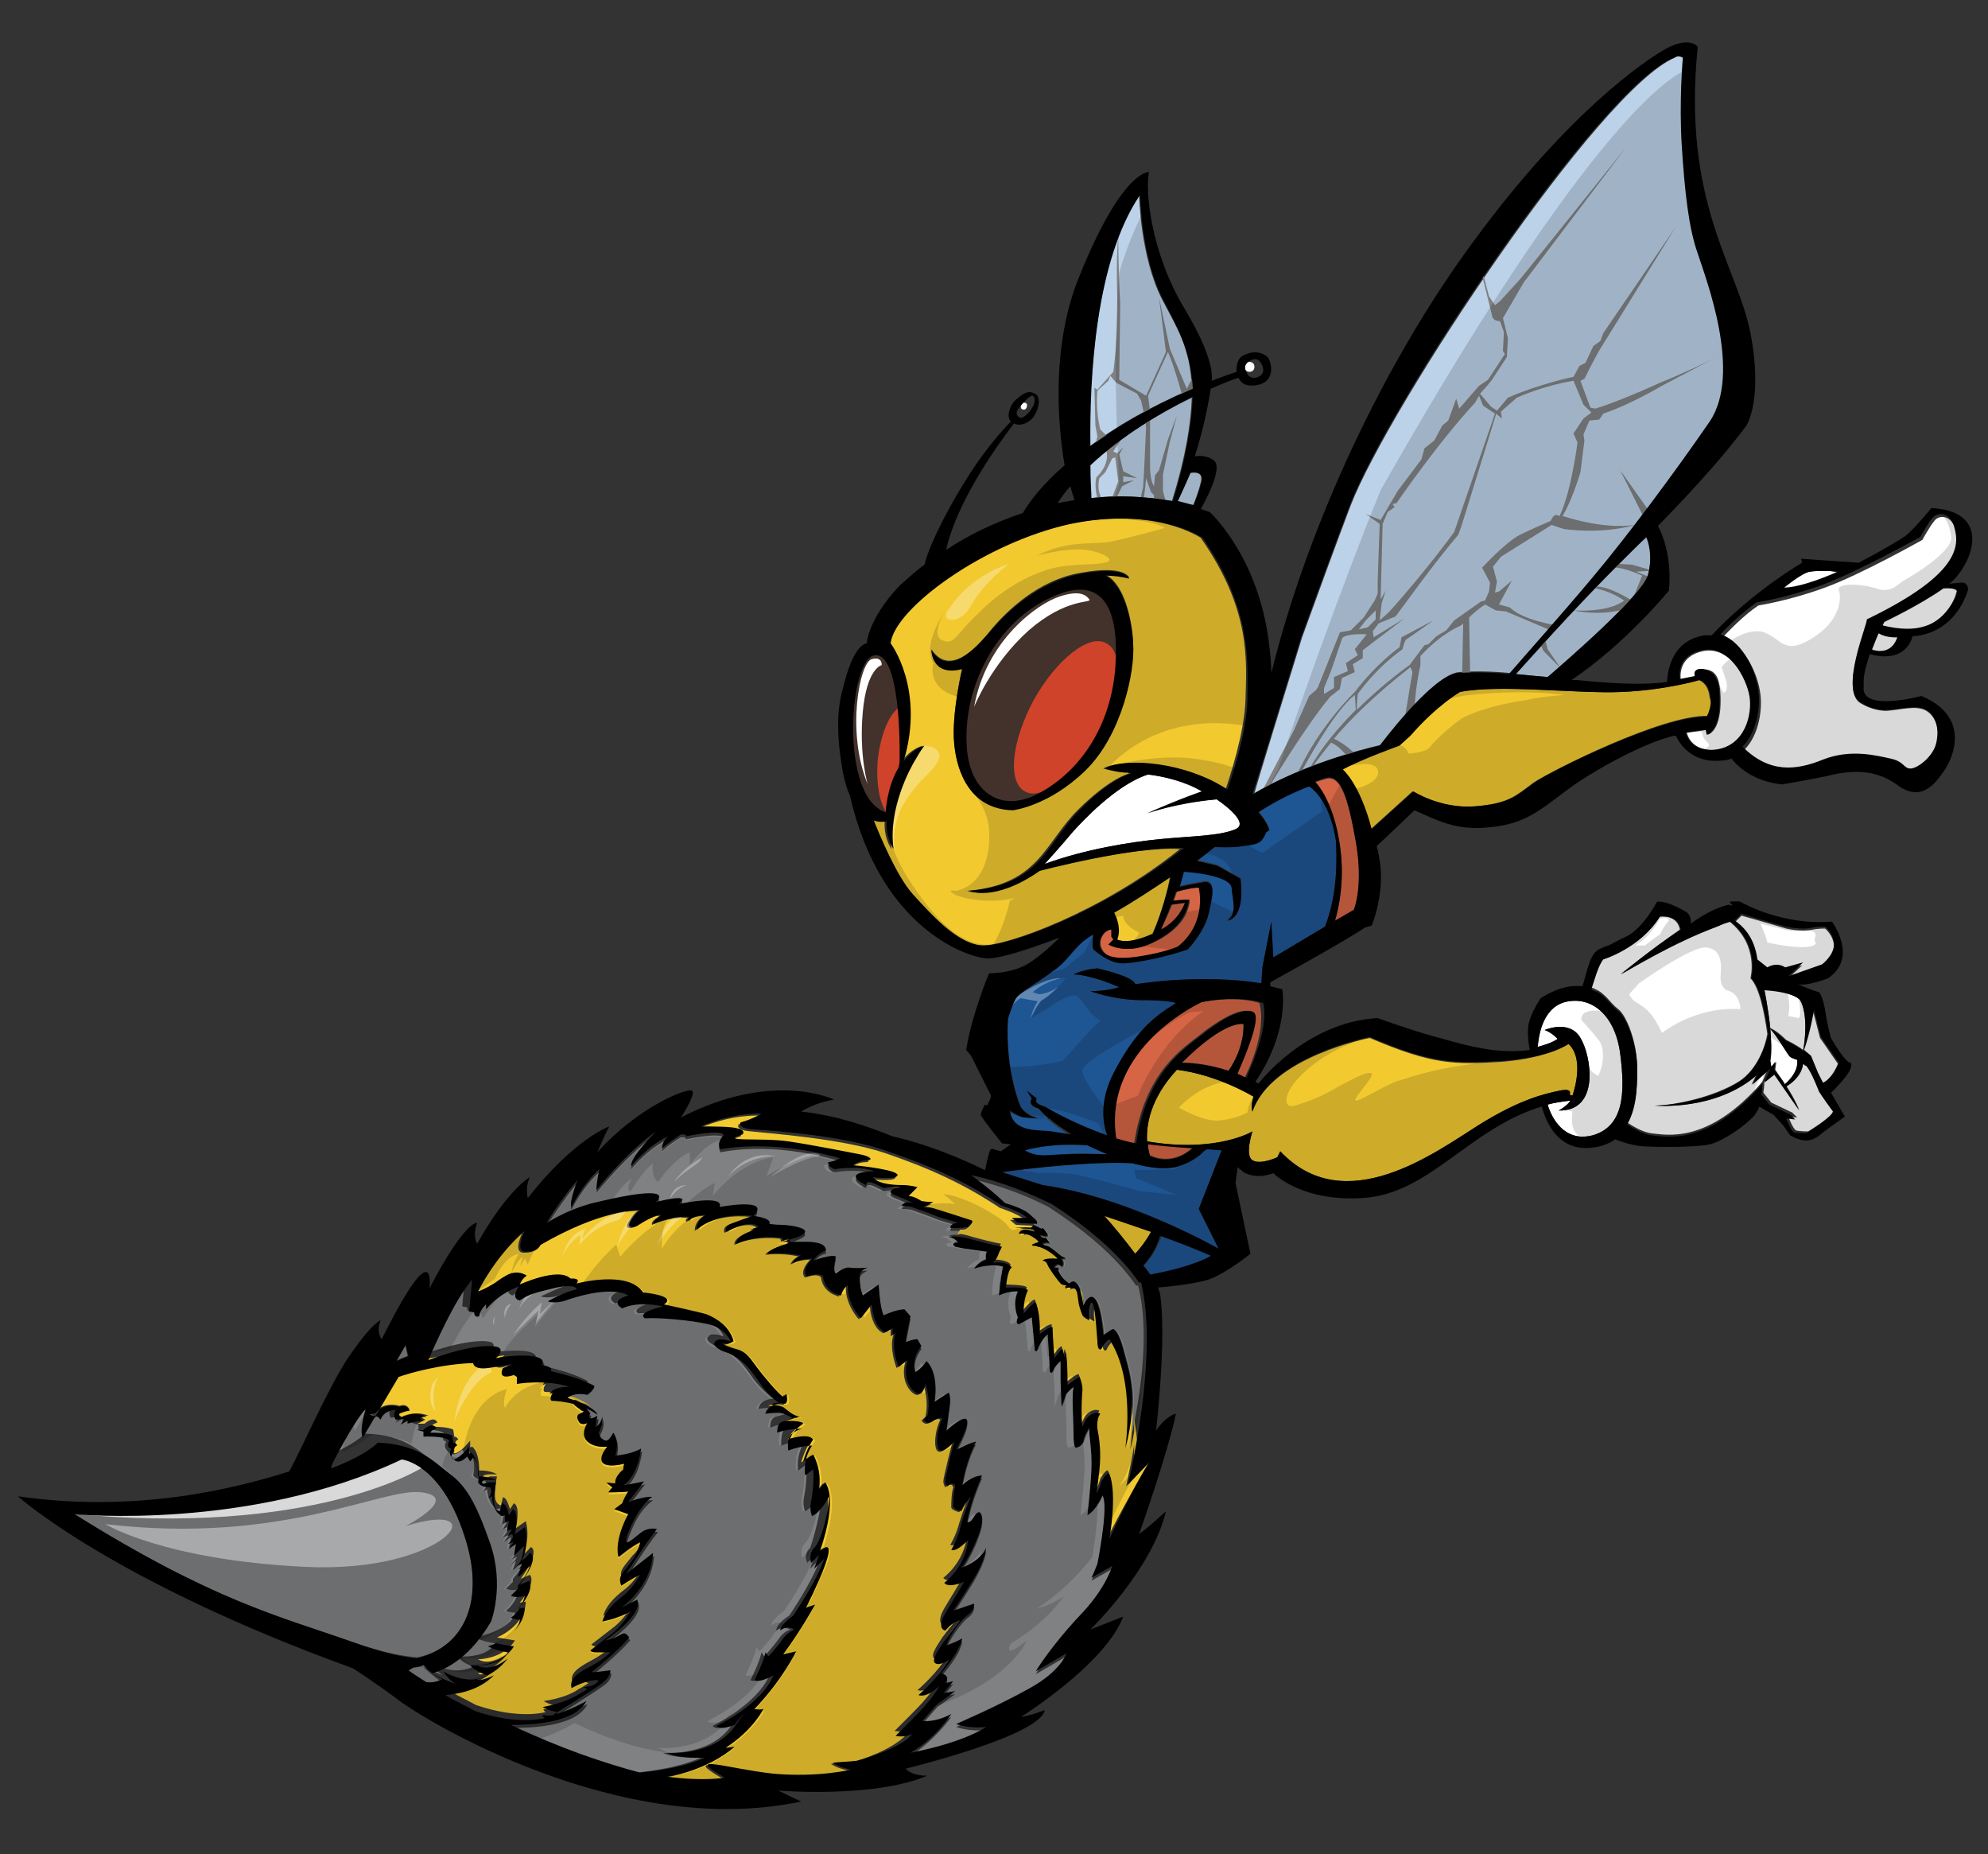 <?xml version="1.0" encoding="utf-8"?>
<!-- Generator: Adobe Illustrator 17.0.0, SVG Export Plug-In . SVG Version: 6.00 Build 0)  -->
<!DOCTYPE svg PUBLIC "-//W3C//DTD SVG 1.1//EN" "http://www.w3.org/Graphics/SVG/1.1/DTD/svg11.dtd">
<svg version="1.1" id="layer_1" xmlns="http://www.w3.org/2000/svg" xmlns:xlink="http://www.w3.org/1999/xlink" x="0px" y="0px"
	 width="200px" height="186.5px" viewBox="0 0 200 186.5" enable-background="new 0 0 200 186.5" xml:space="preserve">
<rect x="0" y="0" width="200" height="186.5" fill="#333333" stroke="none"/>
<path id="fill" fill="#FFFFFF" d="M121,79.6c0,0-2.1,0.7-5.5,2.2c0,0,2.7-1.1,6.9-1.4c0,0,3.5,2.3,1.9,3c-1.6,0.7-4.6,0.7-7.6,1
	c-3,0.3-7.5,1-11.6,2.5c0,0,1.9-2.1,2.8-3.2c0.9-1,4.4-4.8,7.6-5.8C117.2,78.1,119.3,78.6,121,79.6z"/>
<path id="color11" fill="none" d="M104,39.9c0.5,0.8-1.1,2.4-1.4,2.1c-0.4-0.2-0.5-0.6,0.1-1.3C103.3,40.1,103.8,39.6,104,39.9z
	 M126.9,36.6c-0.2-0.3-0.5-0.6-1-0.4c-0.8,0.4-0.7,0.8-0.6,1.2c0.1,0.4,0.5,0.8,1.2,0.5C127.3,37.6,127.1,36.9,126.9,36.6z"/>
<path id="color10" fill="#42322B" d="M90.5,76.7l-0.1,0.5c-1.2,2-1.3,4.5-1.3,4.5c-4.8-1.5-3.7-15.8-1-15.8
	C90.9,65.9,90.5,76.7,90.5,76.7z M105.3,60.3c-5.4,2.7-8.6,9.4-8,15.3c0.4,4.5,3.6,6.2,7.4,4.1c4.6-2.6,7-7.4,7.5-12.5
	C112.6,61.9,111.4,57.2,105.3,60.3z"/>
<path id="color9" fill="#BCD2E9" d="M119.9,39.1c-4.4,1.9-7.8,3.9-10.3,5.8c0-7,0.6-18.7,5-25.3c0,0,0.1,6.2,2.3,10.5
	C118.3,32.8,119.8,35,119.9,39.1z M163.3,56.3c-5.1,5.1-9.6,10.2-10.8,11.5c1,0.1,2,0.2,3.2,0.3c1.8-1.6,9.5-8.2,10.1-10.3
	c0.5-1.9,0.1-3.3-0.1-3.8C164.9,54.7,164.1,55.5,163.3,56.3z M170.9,25.5c-0.8-2.5-1.3-6.2-1.6-10.7c-0.3-4.6,0.1-9,0.1-9
	c-0.6-0.3-0.9,0-0.9,0c-7.6,3.2-28.7,35-32.6,45c-1.4,3.7-3.2,8.6-4.9,13.3c-1.7,5.5-4.4,14.2-4.8,15.7c2-1.2,6.4-3.4,12.8-4.9
	c0,0,5.2-7.1,7.8-7.3c1.4-0.1,3.1-0.1,5.2,0.1c1.2-1.4,5.3-6,8.4-9.7c3.7-4.4,8.6-10.8,11.8-15.7C175.4,37.5,171.7,28,170.9,25.5z
	 M119.7,47.6c-0.5,1.2-0.9,2.2-1.3,2.9c0.5,0.1,1.1,0.2,1.6,0.4c0.2-0.5,0.6-1.5,0.8-2.4C121.1,47.4,120.1,47.5,119.7,47.6z
	 M109.6,46.8c0,1.6,0.1,2.7,0.1,3.3c2.6-0.3,5.3-0.2,8.2,0.3c1.4-4.5,1.9-7.8,2-10.4C116.8,41.5,112.9,43.8,109.6,46.8z"/>
<path id="color8" fill="#1E5593" d="M133.3,93.2c-2.5,1.5-5.2,3.1-5.2,3.1l-0.2-3.6l-0.9,4.6l-0.1,1.6c-6.3-1-12.7,0.1-12.7,0.1
	c-0.1-0.8-3.8-1.6-3.8-1.6c-1.4,0.1-2.4,0.6-2.4,0.6c2,0.1,4.6,1.3,4.6,1.3c-1.3,0.4-2.9,0.4-2.9,0.4s2.4,0.9,5.2,0.9
	c2.9,0,3.4,0.3,3.4,0.3c-2.3,1.4-4.1,2.9-6.2,6.9c-1.6,3-1.1,5.4-0.7,6.4c-1.7-0.6-3.9-1.5-6.3-2.9c0,0-1.2-0.3-0.8-0.8l-1-0.8
	l0.5,0.8c0,0-0.5,0.7,0.7,1c0,0,0.3,0.4,1,1c-0.2,0-0.6,0-1-0.1c-0.6-0.1-1.3-0.4-1.8-1.1c0,0-1.6-3.5-1.3-8.9c0,0,0.5-1.7,0.9-2.2
	c0.4-0.5,2-1.4,3.6-2.6c1.7-1.1,2.2-2.7,4.1-3.7c0,0-0.2,1.1,0,1.5c0,0,1.5,1.4,2.9,1.4c1.4,0,4.6-0.7,6.6-1.4c0,0,1.7-1.8,2.1-3.6
	c0.4-1.8,0.7-3.1-0.3-3.2c0,0-1.3,0.2-2.6,0.5c0.1-0.5,0.3-1,0.4-1.5c0.7,0,4.7,0.4,4.8,1.6c0.1,1.3,0.6,2.5-0.4,3.3
	c0,0,1.8-0.1,1.3-4.2l-2.3-1.3c0,0-1.1-0.3-2.1-0.5c0.7-0.5,1.3-1,1.8-1.4c0.4,0,1.6,0.1,2.9-0.1c1.6-0.2,1.8-0.3,2.3-1.4l0.3-0.2
	c0,0-0.2-0.8-1.1-1.8c2-1.3,3.8-2.1,5.1-2.6c0.9,0.6,2.2,2.2,2.7,5.5C134.6,88.6,134.1,91.1,133.3,93.2z M101.3,111.7
	c0.3,2.4,3,2,4.2,2.1c0.6,0.1,1.4,0.2,2,0.3c-1-0.6-1.7-1.2-2.2-1.6c-0.2,0-0.6,0-1.1-0.1c-0.6,0-1.2-0.1-1.5-0.1
	C102.1,112.2,101.3,111.7,101.3,111.7z M111.4,116.1c-0.7-0.3-1.4-0.6-2-0.9c-3.7-0.3-6.3,0.5-6.3,0.5c1.3,0.8,2.5,0.5,4.1,0.4
	C108.3,116,110.3,116,111.4,116.1z M115.1,127.3c0.3,0.4,0.5,0.7,0.7,0.9c4.4-0.8,6.2-1.9,6.2-1.9c-1.6-0.7-3.5-1.4-5.1-2
	C116.6,124.9,116.2,126.1,115.1,127.3z M121.4,115.6l-0.3,0.2c0,0-0.9,1.1-2.9,1.6c-1.4,0.3-3.2-0.1-4.3-0.4
	c-4.2-0.2-10.3,0.5-13.1,0.9l4.1,1.3c8.6,1.2,17.7,6.4,17.7,6.4l-2-4l2.3-5.9C122.4,115.6,121.9,115.6,121.4,115.6z"/>
<path id="color7" fill="#D56545" d="M116.8,93.5c0.2-0.5,0.7-1.4,1.1-2.5l1.4-0.2C119.2,90.8,118.7,92.5,116.8,93.5z M114.7,96.2
	c2.7-0.4,3.9-1,3.9-1c3-2.4,2.1-5.9,2.1-5.9c-0.3-0.1-1.6,0.2-2.3,0.4c-0.1,0.3-0.2,0.6-0.3,0.9c0.7-0.1,1.6-0.1,1.6-0.1
	c-0.1,1.9-1.7,3.5-4.1,4.5c-2.4,1-4,0-4,0l0.5-0.5l-0.2-0.3c0,0,0-0.3,0-0.7c-0.8,0-1.4,1-1.1,1.8C111.1,96.1,112,96.7,114.7,96.2z
	 M120.7,100.8c0,0-10,4.5-8.6,13.7c1.2,0.4,2,0.5,2,0.5c1.1-7.3,5-9.6,6.6-10.9c1.6-1.3,4.1-2.9,5.2-2.3c0.9,0.5-0.9,4.8-1.6,6.2
	c0.3,0.1,0.6,0.2,0.9,0.4c0.2-0.3,2.3-4.6,1.5-7.5C126.8,100.9,124.7,100.1,120.7,100.8z M125.1,103c0,0-1.8-0.5-6.2,3.9
	c0.7,0,2.3,0,4.7,0.8C125.3,105.2,125.1,103,125.1,103z M136.4,84.7c-0.8-4.5-1.5-6.5-2.8-6.4c0,0-0.5,0.1-1.3,0.4
	c0.9,1,2,3,2.5,6.4c0.5,3.5-0.1,6.2-0.5,7.6c0.7-0.4,1.4-0.8,1.9-1.1C136.2,91.5,137.2,89.2,136.4,84.7z M115.7,116.2
	c2.2,1,3.9-0.4,4.3-0.8c-1.9-0.1-3.7-0.3-4.5-0.4C115.5,115.8,115.7,116.2,115.7,116.2z"/>
<path id="color6" fill="#FFFFFF" d="M163,106c0.5,3.9,0.4,7.3-2.8,8.2c-2.8,0.7-4.1-1.7-4.5-3.1c0.7-0.2,1.5-0.3,2.3-0.4
	c-0.4,0.6-1.2,1-1.2,1c4.2,0.1,3.3-5.5,2.2-7.3c-1.1-1.9-3.6-0.8-3.6-0.8c0.8,0.3,1.3,0.9,1.3,0.9c-0.6,0.4-1.3,0.6-2,0.8
	c0-0.7,0.3-3.8,2.7-4.5C160.1,100.1,162.5,102.1,163,106z M170.6,68c0,0-0.3-0.9,0.8-0.7c1.1,0.1,1.7,0.6,1.7,3.2
	c0,2.6-0.9,3.3-1.3,3.4l-0.1-0.5l0,0c-0.4,0.1-1.1,0.2-2,0.3c0.6,2.1,3,1.7,3,1.7c2.9-0.4,3.7-3.6,3.4-5.3c-0.3-1.7-2-5.2-4.8-4.6
	c-2.3,0.5-2.3,2.3-2.2,2.9C169.6,68.3,170.1,68.2,170.6,68z M184.5,95.2c0-1.1-0.9-1.8-0.9-1.8s-0.8,0-1.2,0.1
	c-0.4,0.1-1.3,0.2-2.7-0.1c-1.3-0.4-4.5-1.3-4.5-1.3l-0.6,0.6c0,0-0.1,0-0.3,0.1c0.9,0.5,2.1,1.7,2.4,4l1,0.8c0,0,0.8-0.6,1.8,0
	l1.8-0.5l-1.5,1.4l3.4-1.2C183.3,97.1,184.5,96.3,184.5,95.2z M179.6,109.1L179.6,109.1c0-0.1,1.4-1.2,1.2-2.5
	c-0.4-0.1-0.7-0.3-0.8-0.4c-0.3-0.3-1.3-2.1-1.9-2.7c0.1,1.1,0.2,2.3,0,3.2l0.1,0.6l0.5-0.5l-0.1,0.8
	C178.9,108.1,179.3,108.6,179.6,109.1z M182.1,57.5c-0.8,0.1-2.7,1.7-2.7,1.7c1.4,0,3.5-0.7,5.5-1.6C184,57.3,182.7,57.4,182.1,57.5
	z M181.1,100.6c0,0-0.5-0.8-3.6-1.1c0,0,0.4,1.9,0.6,3.9c0.2,0.1,0.7,0.3,1.6,1.2c0,0,0.9,0.4,1.7,1
	C181.6,104.7,181.9,102,181.1,100.6z M176.2,109.1l0.5-1c-4.2,3.7-10.3,3.1-10.3,3.1c1.9,0,5.9-0.8,8.5-2.4c1.9-1.2,2.7-3.6,2.9-4.8
	c-0.3-2.1-0.8-4.7-1.7-5.6c0,0,0.9-3.3-2.1-5.7c-0.3,0.1-0.7,0.2-1.1,0.4c-0.9,0.4-3.4,1.1-9.9,4.9c0,0,3-2.4,6-4.5
	c-0.3-1.6-2.1-1.3-2.1-1.3c-2,3.2-5.7,4.3-5.7,4.3c-0.5,0.6-0.9,2.1-1.1,2.8c0.1,0.1,0.3,0.1,0.4,0.2c1,0.4,1.5,1.4,2.3,2
	c0.8,0.6,1.8,3.1,1.9,5.5c0,1.5,0.1,4-1,5.9c0.6,0.4,1.6,1,2.5,1.1c1.3,0.1,5.6,1.2,11.1-5.2l0.6-1.4L176.2,109.1z M195.5,59.2
	c-2.4,1.7-6,3.4-6,3.4s-0.1,0.1-0.2,0.4c0.8,0.2,2.6,0.5,4.2,0.1c2.1-0.6,3.2-2.8,3.3-3.5C196.9,59.5,197,59.1,195.5,59.2z
	 M181.7,107.1c-0.1-0.1-0.2-0.2-0.3-0.2c0,0.6-0.4,1.6-1.7,2.3c0.9,1.4,1.3,2.4,1.3,2.4l-2.5-3.6l-1,0.8c0,0,0,0.5-0.1,1.1l0.8,1
	l2.1,1l0.5,0.5l-0.9-0.1c0,0,0.5,1.3,0.8,1.4c0.3,0.1,1.2,0.1,1.2,0.1s2.5-1.5,2.7-2.2c0,0-1.1-1.5-1.4-2
	C183,109.7,182.2,107.6,181.7,107.1z M190.9,64c0,0-1.1,0.1-1.9-0.4c-0.2,0.5-0.5,1.1-0.7,1.7C189,65.6,190.4,65.7,190.9,64z
	 M182.4,101.7c0,0-0.4,2.3-1,4c0.3,0.2,0.5,0.4,0.7,0.6l0.7,1.7l0.5,1c0,0,0.9-0.3,1.6-2l-1.8-2.6L182.4,101.7z M193.8,71.5
	c-1-0.6-2.6-0.1-4,0c-1.4,0-2.5-0.7-2.5-0.7c-2.4-1.1,0.7-8.2,0.7-8.2c8.3-3.9,9.3-6.7,8.9-8.9c-0.5-2.1-1.9-1.9-2.3-1.3
	c-0.5,0.6-1.2,1.9-1.2,1.9s-6.2,3.5-9.8,4.8c-3.5,1.3-6.7,1.8-6.7,1.8c-1.5,1-2.9,2.5-3.6,3.2c2.4,0.8,3.6,4,3.8,5.7
	c0.2,1.5-0.1,4.1-1.6,5.6c2.6,2.7,5.4,2.3,8.1,1.3c2.8-1.1,5.4-0.4,6.8-0.1c1.4,0.3,1.3,1,2,1c0.7,0,2.3-1.2,2.6-2.6
	C195.1,73.4,194.8,72.1,193.8,71.5z"/>
<path id="color5" fill="#808183" d="M42,166.7c-1.3-0.1-3.3-0.4-6.7-1.6c-7.1-2.5-13.9-4.1-27.8-12.8c0,0,17.7,1.7,32.9-5.5
	c0,0,3.9,0.3,6.3,7.6C48.9,160.9,46.8,165.7,42,166.7z M40.8,135.3l-1,1.6c0.4-0.2,0.8-0.4,1.2-0.5L40.8,135.3z M82.7,150
	c0,0-0.8,1.5-1.7,2c0,0-0.3-0.6-0.1-1.5c0.2-0.9,0.3-2.6,0.2-3.2l-0.8,0.6c0,0-0.3-1.5,0.7-3c0,0-1.2,0-2.4,0.5c0,0-0.1-1.4,0.4-1.7
	c0.6-0.3,1-0.5,1-0.5s-1.5-0.1-2.5,0.4c0,0-0.1-0.9,0.5-1.1l1.1-0.3c0,0-0.8-0.6-1.5-0.6c-0.7,0-1.3,0.1-1.3,0.1s0.1-1,1.5-1
	c0,0-1.1-0.8-2-2c-0.9-1.3-1.9-2.7-3.8-3.3c0,0-1.3-0.6-0.7-1c0,0,0.1-0.4,1.5,0c0,0-0.5-1.3-2.2-1.7c-1.7-0.4-5-0.7-6.4-0.6
	c0,0-1-0.5,1.8-1.2c0,0-2.4-0.6-4.1,0.2c0,0-1.3-0.6,0.6-1.3c0,0-1.4-1.1-6,0.4c0,0-1.1,0.5-2.1,0.2c0,0,1.8-0.9,2.9-1.2
	c0,0,0-0.7-2-0.2c-2.1,0.4-2.8,0.5-3.7,1.3c0,0-1-0.1-0.1-1.4c0,0-1.8,0.6-3.3,2.3l0-0.5c0,0-0.7,0.5-0.7,1.2c0,0-0.5,0.2-0.5-0.4
	l-0.5-0.1l0.3-3.2c-1.9,2.1-3.8,6.6-4.4,8.1c4.4-1.6,6.5-1.5,7-1.3c0.7,0.3-0.2,1.1-0.2,1.1s2-0.4,3.6-0.2c1.6,0.2,1,0.9,1,0.9
	c1.3,0.2,0.9,0.6,0.9,0.6s1.7,0.4,2.8,0.8c1.1,0.4,1.6,0.7,1.6,0.7c0,0.5-0.7,0.9-0.7,0.9c-1.4-0.2-2,0.3-2,0.3c3.1,1,3,1.7,3,1.7
	s-0.5-0.2-0.9-0.3c0.7,0.5,1,1,1,1c-0.2,0.1-0.1,0.4-0.1,0.4c0.2,0.2,0.8-0.2,0.8-0.2c0,0.6-0.2,1.1-0.2,1.1c0.5-0.1,0.7-1,0.7-1
	c0.1,0.7-0.1,1.1-0.3,1.5c-0.1,0.4,0.4,0.9,0.7,0.9c0.4,0,0.7-0.8,0.7-0.8c0.7,1,0.2,2.3,0.2,2.3c1.6-0.1,2.6-0.7,2.6-0.7
	c-0.4,3-1.8,3.7-1.8,3.7c0.7,0,2.1-0.4,2.1-0.4l-1.6,2.1c1.5-0.6,2.5-0.5,2.4-0.5c-0.1,0.1-1.3,0.8-2.2,3.1c-1,2.3,0,1.4,0.9,0.6
	c0.9-0.7,1.8-0.5,1.8-0.5c-1,1.2-3.1,4.5-3.1,4.5l2.7-2.1c-0.2,3.4-3.2,5.5-3.2,5.5c1.1-0.5,1.6-0.8,1.6-0.8
	c0.7,1.5-3.2,4.1-3.2,4.1c0.7-0.2,1.5-0.6,1.8-0.7c0.3-0.1,0.6,0.4,0.6,0.4c-1.3,1.5-3.8,3.5-3.8,3.5c0.5,0,1.9-0.2,1.9-0.2
	s0.1,0.6-0.7,1.2c-0.8,0.6-5.1,3.3-5.1,3.3c1.3-0.4,3.4-1.4,3.4-1.4c-1.1,2.3-5.8,2.4-7.6,2.4c0,0,0,0,0,0c5,2.4,9.2,3.8,12.5,4.5
	c1.7-0.2,4.2-0.5,6.5-1.5c0,0-2.7,0.1-3.8-0.5c0,0,4.5,0.4,6.7-2.5c2.2-2.9,0.1-0.3,0.1-0.3s-1.5,0.6-1.8,0.1c0,0,4.5-2.2,5.7-5.1
	c0,0-1.3,0.8-1.9,0.5c0,0,1-2,1.1-2.8l0.3,0.4c0,0,0.9-1,1.4-1.7c0.5-0.8,1.2-1,1.2-1s-0.7-0.4-1.4,0.1c0,0-0.1-0.6,1.3-1.5
	c0,0,2.4-3.5,3.1-5.7l-1,1l0.5-1.4l-0.8,0.8c0,0-0.4-0.9,0.3-1.5C81.9,154.6,82.7,151.6,82.7,150z M42.5,167.6
	c-0.4,0.1-0.7,0.1-1,0.2l-0.5,0.3c0.6,0.4,1.2,0.8,1.8,1.2c1,0.1,1.5-0.2,1.5-0.2C43.6,168.6,42.9,168,42.5,167.6z M51.8,162.2
	c-0.7,0-0.9-0.2-0.9-0.2c1-0.7,1.4-2.2,1.4-2.2c-0.8,0.3-1.4,0-1.4,0l0.7-0.7l0-0.3c1-1.1,1.2-2,1.2-2s-0.5,0.5-0.8,0.8
	c-0.3,0.3-0.4,0.3-0.4,0.3l0.3-0.9l-0.7,0.5c0.7-0.5,0.8-0.9,0.8-0.9l-0.5,0.2l0.2-0.2l0.3-0.5c0.3-0.9,0.2-1.3,0.2-1.3l-0.6,0.6
	l-0.4,0.4l0.2-1.2l-0.7,0.5l0.5-0.7l-0.6,0.2c0.7-0.7,0.4-1,0.4-1l-0.4,0.2l0.4-0.7l-0.5,0.2l0.2-1l-0.4,0.1l0-0.7l-0.3,0.1
	c-0.9-0.5-1-2-1-2l-0.4,0.2c0,0,0.2-0.2,0.3-0.5c0.1-0.3-0.1-0.6-0.1-0.6c-0.9,0-1.2-0.5-1.2-0.5c0.4-1.8-0.5-2.5-0.5-2.5l-0.3,0.4
	l-0.3-0.5c-0.9,0.9-1.4,0.3-1.6,0c-0.3-0.4,0-0.8,0-0.8c-0.6-0.1-0.2-0.8-0.2-0.8c-0.4-0.5-2.6-0.4-2.6-0.4v-0.5v0l-0.7-0.2l0.8-0.4
	c-0.3,0-0.6,0-0.9,0.1c-0.4,0.1-0.8,0.2-0.8,0.2l0-0.3l-0.7,0.4l0.4-0.6l-0.9,0.1c-0.3-0.6,0-1,0-1c-1.3,0.1-1.5,1-1.5,1l-0.3-0.3
	l-0.8-0.2l0.1,0l-0.1,0l0.1-0.3l-0.5,0.2l-0.1,0l-0.1,0.2l-0.9,1.5c-0.4-0.8,0.3-2.9,0.3-2.9c-1.3,1.4-3.4,5.6-3.4,5.6l-0.1,0.4
	c3.7-1.4,4.7-2.6,4.7-2.6c4.2,0.1,5.6,1.9,7.2,3.1c1.6,1.2,2.6,2.7,4.1,7c1.5,4.3,0.1,7.9,0.1,7.9c-1.9,3.4-4.2,4.7-5.9,5.2
	c1,0.6,2.4,1.1,2.4,1.1c-0.8-0.4-1.3-1.3-1.3-1.3s1.2,0.7,2.3,0.8c1.2,0.1,2.1-0.4,2.1-0.4c-1.1-0.2-1.7-1-1.7-1
	c3.2,0.2,3.8-1.3,3.8-1.3c-1.3-0.2-2-0.6-2-0.6C51.8,163.8,51.8,162.2,51.8,162.2z M110.5,157.2c0.3-1.5,1-6.1,0.5-6.9
	c0,0-0.6,1.5-1.5,2c0,0,0.3-2.5,0.4-4.5c0.1-2-0.4-3.6-0.2-4.3c0,0-0.4,0.7-0.6,1.3c-0.1,0.6-0.7,0.7-0.7,0.7s-0.4,0.2-0.3-1.4
	c0-1.7-0.2-3.6,0-4.7c0,0-0.6,0.4-0.8,0.8l-0.4,1.2c0,0,0-2.1-0.1-2.8c0-0.7,0-1.8,0-1.8s-0.7,0.6-0.8,1.1c0,0-0.3,0.2-0.3-0.3
	c0-0.6-0.2-3.5-0.2-3.5s-0.7,0.5-1.1,1.7c0,0-0.2,0.1-0.2-0.2l-0.3-3.2l-1.3,0.7c0,0-0.4,0-0.1-0.7c0,0-0.6-1.3,0-2.6
	c0,0-0.8,0-1.9,0.4c0,0,0-1.4,0.4-2.9c0,0-1-0.4-2.9,0.2c0,0,0.3-0.6,1.2-0.9c0,0,0-0.6,0.1-0.8c0,0-2.3-0.3-3.2-0.5
	c0,0-0.6-0.4,0.3-0.4c0,0-0.2-0.5-1-0.6c0,0,0.2-0.1,0.6-0.1c0.1,0,0.2,0,0.4,0l0.3-0.4c-0.1,0-0.1,0-0.2,0c-0.6,0-1,0-1,0
	c0-0.5,0.8-0.5,0.8-0.5c-0.7-0.2-2-0.6-2-0.6c-0.7-0.3-2.7-1-2.7-1c-0.4-0.1-1-0.1-1-0.1c0.3-0.6,1.2-0.3,1.2-0.3s-0.7-0.3-1.9-0.8
	c-1.2-0.5,0.6-0.8,0.6-0.8c-0.6-0.1-1.7,0.1-1.7,0.1s0,0-0.8-0.4c-0.8-0.4-0.9-0.1-0.9-0.1l-0.1,0.2c-2.7-1.4,0.9-1.4,0.9-1.4
	c-1.8-0.6-4-0.2-4-0.2c-0.7-0.1-0.7-0.7-0.7-0.7c0.7-0.1,1.2-0.4,1.2-0.4c-7-2.1-12-0.9-12-0.9c-0.5-0.7,0.3-1.4,0.3-1.4
	c-0.1-0.7-3.8,0.1-3.8,0.1c0-0.2-0.2-0.2-0.5-0.2c-1.2,0.7-1.9,1.4-1.9,1.4c0.1-0.7,0.6-1.2,0.6-1.2c-2,0.9-3.7,3-3.7,3
	c-0.1-0.8,2.5-3.5,2.5-3.5c-3.1,2.2-6,5.9-6,5.9c0.1-0.8,0.3-2.1,0.3-2.1c-1.7,1.5-2.8,3.8-2.8,3.8c-0.3-0.4,0.6-2.7,0.6-2.7
	c-0.8,0.9-2.2,2.9-3.1,4.3c1-0.6,2.9-1.5,5.1-2.1c3.3-0.8,7.4-1.4,5.9,0c0,0,3.8-1,2.3,0.2c0,0,4.5-0.9,4.1,0.3c0,0,5.2-0.9,3.4,0.9
	c0,0,2,0.2,1.6,0.8c0,0,0.7,0.1,1.3,0.1c0.7,0,4.8,0.5,0,1.7c0,0,1.3,0,2.1,0c0.8,0,2.3,0,2.3,0.9c0,0-0.7,0-1.3,1
	c0,0,1.9-0.8,2.3-0.4c0,0-0.4,1.4,0,1.7c0,0,0.8-0.7,1.4-0.6c0.6,0.1,1.8,0,1.8,0s-0.7,0.3-0.8,0.7c0,0-0.1,1,0.3,2.1l1.6-1.1
	c0,0,0.1,2.4,0.5,3.1c0,0,1.2-0.6,2.1-0.6l0.6,0.7c0,0-0.3,1.6-0.5,2.6c0,0,0.7-0.3,1.2-0.3l0.4,0.7c0,0-1,1.2-0.6,2.6
	c0,0,0.7-0.4,1.1-1.1c0,0,1.3,1,0.8,4.1l1.4-0.9c0,0,0.4-0.1,0.1,1.5c-0.2,1.6-0.3,2.3-0.3,2.3s4-3.8,1,1.9c0,0,0.3-0.1,0.9-0.4
	c0.6-0.3,1.1-0.4,1.1-0.4s-0.9,1.4-1.4,4.4c0,0,0.7-0.9,2-1c0,0-1.1,2.4-1.5,4.7c0,0,0.2,0.1,0.6-0.4c0.3-0.5,0.7-1,0.9-0.1
	c0.2,0.9-1.2,4-2.1,5.1c0,0,1.9-0.6,2.5-2c0,0,0,1-1.3,3.2c-1.3,2.1-2,3.1-2,3.1s1.5-0.5,2.1-0.7c0,0,0.1,0.6-0.6,1.1
	c-0.7,0.5-1.8,2.1-2.2,3.1c0,0,0.9-0.2,1.6-0.7c0,0,0,1.1-2.1,3.5c0,0,1,0.1,0.4,1l0.8-0.2l-1,1.2l1.2-0.2l-1.8,1.3l-1.5,1.7
	c0,0,1.2,0.2,2.9-0.7c0,0-1.6,2.3-4.1,3.9c5.5-1.1,7.6-2.6,7.6-2.6c-1.8,0.2-3-0.3-3-0.3s4.2-1.9,7.4-3.6c3.2-1.8,3.7-3.5,3.7-3.5
	l-3.1,1.8c0.7-1.3,2.4-3.5,4.8-6c2.3-2.4,2.9-4.6,2.9-4.6l-2.1,1.2C110.2,158.2,110.4,157.7,110.5,157.2z M114.5,129.3l-0.2,0
	c-2.2-3.2-5.7-5.9-8.8-7.9c-2.1-1.1-4.9-2.2-8.1-2.9c2.2,1.6,3.4,2.8,3.4,2.8c2.3,0.7,2.5,1.1,2.9,1.5c0.5,0.4,0.3,0.6,0.3,0.6
	l0.1-0.1l0.8,0.4l0.1-0.1c0,0,0.2,0.2,0.3,0.4c0.2,0.2,0.4,0.6-0.6,0.3c0,0,0.2,0.4,0.6,0.3l0.3,0.4l0.1,0.1c0,0-0.6-0.1-0.7,0.1
	c0,0.2,0.4,0.1,0.8,0.4c0.5,0.3,1.1,1,1.5,1c0,0-0.1,0.1-0.4,0.1c0,0,0.3,0.4,0,0.8c0,0-0.4-0.6-0.8,0.1h0.5l-0.1,0.2
	c0,0,0.3,0.9,1.2,1.4c0,0,0.9-1.2,1.4,2.2c0,0,1.4-3.3,2,3c0,0,0.7-0.5,0.9-0.6c0,0,0.4-0.3,1,1.7c0.4,1.7,1.4,4,0.8,7.9l0.1,0.7
	C115.6,136.2,115.1,131.6,114.5,129.3z"/>
<path id="color4" fill="#F2CA30" d="M104.4,87.6c-4.5,3.1-7.1,2-7.1,2c7.2-0.6,7.8-4.8,11.1-8.1c3.3-3.3,5.2-3.7,5.2-3.7l-0.2-0.1
	c-0.1,0-0.3,0-0.4,0c-1.1-0.1-2-0.4-2-0.4c1-0.7,6-1.1,10.7,1.2c0.6,0.3,1.1,0.6,1.6,0.9c0.4-1.2,1.9-5.7,2-9
	c0.1-3.9,0.6-9-4.5-16.3c0,0-4.6-3.2-13.3-1.4c-8.7,1.8-17.8,8.5-18.1,12c0,0,3.6,4.7,1.3,11.9c0.5-0.7,1.2-1.3,2.1-1.6
	c0,0-0.4,0.6-0.9,1.4c-0.5,0.8-2.9,5-2.2,9c0,0-0.8-1-0.7-2.8c0,0-0.6,0.1-1.3-0.1c0.6,1.5,2.3,5.6,3.9,7.4c2,2.2,4.6,5.1,7.1,5.2
	c2.5,0.1,12.2-3.4,20-9.7C113.9,85.1,104.4,87.6,104.4,87.6z M96.8,67.2c-3.1,0.8-3.1-1.9-3.1-1.9c2,3,4.9-0.6,6.2-2.2
	c1.3-1.5,4.5-4.8,8.9-5.5c4.4-0.8,4.8,0.5,4.8,0.5c-0.8-0.2-1.6-0.3-2.4-0.3c1.9,0.9,2.7,4.5,2.8,6.9c0.1,2.7-1.1,9.1-4.8,12.7
	c-3.7,3.6-7.3,4-7.3,4c-4.3-0.1-5.7-3.8-5.9-6.7C95.7,71.8,96.8,67.2,96.8,67.2z M111.1,122.3c0,0,2.1,0.7,4.7,1.6
	c-0.5,0.9-1.1,1.7-1.6,2.2C113.3,124.9,112.1,123.4,111.1,122.3z M112.3,94.5c0.4-1,0-2.1-0.3-2.7c1.8-1,3.9-2.4,5.7-3.6
	c-0.2,1.2-0.8,3.6-1.8,5.8C114.2,94.7,113.1,94.8,112.3,94.5z M157.8,105c1.5,1.4,0.7,4.3,0.4,5.2l-0.3-0.1c0,0,0.4-0.7-1-0.4
	c-1.4,0.3-3.9,0.8-8.2,3.5c-4.3,2.7-13.4,9.5-19.9,2.6l-0.3,0.6c0,0-1.7,0.8-2.5,0.3c-0.8-0.5,0-2.9,0-2.9s-3.6,2.2-10.6,1
	c-0.1-1.6,0.3-4.3,3-7.2c4.1,0.5,7.7,2.7,7.7,2.7c-0.3,1-0.1,1.5-0.1,1.5c1.9-5.5,11.8-7.4,11.8-7.4c6.3,2.7,8.5,2.7,13.3,2.4
	C155.9,106.4,157.8,105,157.8,105z M171.8,72c-4.6-0.1-15.7,5.5-17.5,6.7c-1.8,1.3-2.4,2.1-5.9,2.4c-3.5,0.3-6.3-1.5-6.3-1.5
	c-1,0.9-3.2,2.9-4.2,3.8c-1.2-4.6-2.9-6-2.9-6c1.8-1,5.7-2.4,5.7-2.4l1.1-1c2.7-3.1,5-4.4,5-4.4c4.1-0.8,11.8,0.2,16.3,0
	c4.5-0.2,7.8-1.2,7.8-1.2c0.7,0.3,1,0.9,1.1,1.8C172.3,70.9,172,71.7,171.8,72z M96.5,153.2c-0.3,1.2-0.9,2.2-0.9,2.2
	c0.6,0.2,1.7-1,1.7-1c-0.3,2.8-2.4,4.3-2.4,4.3c0.4,0.6,2-0.1,2-0.1s-0.7,1.2-1.8,3c-1.1,1.8-0.1,1.9-0.1,1.9c1-1.1,1.5-1,1.5-1
	s-1.3,1.7-1.7,2.2c-0.3,0.5-1.3,1.8-0.8,2.1c0.5,0.3,1.4-0.4,1.4-0.4c-1,1.8-3.1,3.6-3.1,3.6c0.9,0.3,2.1-0.9,2.1-0.9
	c-0.6,1.1-1.7,2.3-2.7,3.3c-1,1-1.7,1.7-1.7,1.7c1,0.2,1.7-0.2,1.7-0.2c-1.3,1.8-4.2,2.8-5.7,3.3c-0.8,0.1-1.6,0.1-2.4,0.2
	c0,0,0.4,0.4,1.8,0.7c0,0-3.3,0.8-7.8,0.4c-4.6-0.5-9.2-2.1-4.9,0.4c0,0-2,0.4-5.8-0.1c4.5-0.8,6.8-3,6.8-3l-0.9,0.1
	c2.8-1.8,3.8-3.9,3.8-3.9c-0.4,0.1-0.9,0-0.9,0c2.8-2.9,4.2-5.8,4.2-5.8l-1.3,0.3c1.9-2.6,3.2-5,3.2-5l-0.9,0.3
	c4.1-8.3,1.4-5.7,1.4-5.7c1.9-5.6,0.5-6.9,0.5-6.9l-0.6,0.7c0.3-2.1-0.6-3.5-0.6-3.5l-1,0.7c0.4-1.4,1-2.2,1-2.2
	c-0.4-0.7-2.3-0.1-2.3-0.1c0.2-0.8,1.3-1.5,1.3-1.5c0-0.3-1.7-0.3-1.7-0.3c0.4-0.3,1.4-0.4,1.4-0.4c-0.7-0.1-1.2-0.6-1.6-0.9
	c-0.4-0.3-1.4-0.3-1.4-0.3c0.9-0.5,1.4,0.1,1.6-0.2c0.2-0.3,0-0.9,0-0.9l-0.3,0.3c-0.5-0.3-2-2.1-2.6-2.9c-0.7-0.9-1-1.6-2.1-1.9
	c-1.1-0.3-1.5-0.6-1.5-0.6c0.7,0.2,1.2-0.2,1.2-0.2c-0.4-1.5-1.7-2.3-2.7-2.7c-1-0.3-4.3-1-4.3-1c1.4-0.9-2.1-1.2-2.1-1.2
	c-1.5-2.3-6.7-0.9-6.7-0.9c0.5-0.6-0.6-0.5-0.6-0.5c-1.2-1.2-5.1,0.6-5.1,0.6c0.2-0.6,0.7-0.9,0.7-0.9c-1.2-0.7-2-0.1-3.1,0.7
	c-0.8,0.5-1.5,0.8-1.8,0.9c0.8-1.6,2.4-4.1,4.7-6.1c0,0-1.1,2.1,0.1,2.1c0.9,0,1.2-0.2,1.5-0.7c6.2-3.6,9.6-3.5,10.1-3.5
	c-0.1,0-0.5,0.1-1,1c-0.7,1.1,0.6,0.6,0.6,0.6c1.8-1.2,2.8-1.3,2.2-0.9c-0.7,0.4-0.5,0.7-0.5,0.7c2-0.9,3.6-0.7,3.6-0.7
	c-0.4,0.2-0.1,0.4-0.1,0.4c0.5-0.6,1.7-0.6,1.7-0.6c-1,0.6-0.9,1.5-0.9,1.5c2.1-1.9,5.6-1.4,5.6-1.4s-1.4,0.5-2.2,0.8
	c-0.7,0.3-0.4,0.8-0.4,0.8c2.4-1.4,3.6-0.5,3-0.4c-0.7,0.1-0.2,0.2-0.2,0.2c-2.1,0.7-1.8,1.4-1.8,1.4c2.3-1,4.6-0.6,4.6-0.6l0.1,0.3
	l0.4-0.2c0.6,0.1,0,0.5,0,0.5c-1.8,0.5-2,1-2,1c2-0.2,3.4,0.2,3.4,0.2c-0.6,0.1-0.9,0.8-0.9,0.8c0.8-0.5,2-0.5,2-0.5
	c-1.2,1.3-0.5,1.8-0.5,1.8c1.4-0.5,1.6,0,1.6,0c0.2,1.6,1.8,1.9,1.8,1.9c0.3-0.9,0.7-1,0.7-1c-0.1,1.8,1.3,3.3,1.3,3.3l1.1-1.4
	c0.2,2.5,1.4,2.8,1.4,2.8l0.7-0.4v0.7l0.3-0.2c-0.5,1.4,0.3,3.4,0.3,3.4l0.9-0.7c-0.6,2.1,0.6,3.3,1.1,3.4c0.5,0.1,0.7-1,0.7-1
	c0.6,1.8,0.2,3.2,0.2,3.2l-0.4,0.4c0.4,0.5,0.7,0.3,1.2,0c0.5-0.3,0.7-0.1,0.7-0.1c-0.6,1.2-0.7,3-0.2,3.2c0.4,0.2,1.4-0.9,1.4-0.9
	s-0.9,3.5-0.9,3.9c0,0.3,0.2,0.6,0.2,0.6c0.7-0.6,0.8,0,0.8,0c-0.2,0.7-0.2,1.6-0.2,2c0,0.3,0.8,0.5,0.8,0.5c0.5-1,1-1.5,1-1.5
	C97.4,150.4,96.9,152,96.5,153.2z M64.5,155.1c-0.9,0.4-2.2,1.5-2.2,1.5c-0.5-2,1-4.3,1-4.3l-1.4-0.5l0.8-0.6
	c0.2-0.6,0.6-1.2,0.6-1.2c-0.5,0.1-2,0.1-2,0.1l0.4-0.5c-0.5-0.2-0.6-0.5-0.6-0.5c0.2,0.1,0.9,0.1,0.9,0.1c-0.1-0.7,0.8-1.4,0.8-1.4
	c0.1-0.2,0.1-0.6,0.1-0.6s-1.7,0.5-2.2-0.1c-0.5-0.6,0.5-1.6,0.5-1.6s-1.2,0.2-2-0.5s0-1.9,0-1.9s-0.5,0.3-0.8,0
	c-0.3-0.3-0.3-0.7,0-0.9c0.3-0.1,0.4-0.3,0.4-0.3c-0.3,0-0.1,0.1-0.7-0.4c-0.6-0.4-0.2-0.7-0.2-0.7c0.2,0.1,0.4,0.2,0.6,0.3
	c0.4,0.1,0.9,0.3,0.9,0.3c-0.1-0.1-0.2-0.1-0.3-0.2c-1.9-1.2-4.3-1.2-4.3-1.2c-0.3-0.2,0.1-0.8,0.1-0.8l-0.3,0.1
	c0.4-0.9,2-0.7,2-0.7c-2.4-0.8-5.3-0.3-5.3-0.3l0-0.7l-0.3-0.2c-1.7,0.6-1.1-0.7-1.1-0.7c2-0.7,0-0.2-1.5,0
	c-1.6,0.2-1.5-0.5-1.5-0.5c-3.2,0.1-6.4,1-7.5,1.4l-2.7,4.5l0.1,0l0.5-0.2l-0.1,0.3l0.1,0l0.5-0.2c0.9-1.1,2.4-0.6,2.4-0.6
	c0.8-0.3,1,0.4,1,0.4s-0.3,0-0.8,0.2c-0.6,0.2,0,0.5,0,0.5c1.6-0.7,2.7-0.1,2.7-0.1c-1.2,0-0.3,0.4-0.3,0.4l-0.8,0.4l0.7,0
	c1.1-0.9,1.3-0.1,1.3-0.1c-0.5,0.1-0.6,0.4-0.6,0.4c1.8,0,2.2,0.3,2.2,0.3l0.1,0.7c0.3,0,0.4,0.3,0.4,0.3c-0.4,0.1-0.3,0.6-0.3,0.6
	c-0.3,0.3-0.3,1,0.2,0.7c0.6-0.3,1.3-1.2,1.3-1.2l0,0.7l0.2-0.1c0.8,0.7,0.7,2.4,0.7,2.4c1.3,0,1.8,0.4,1.8,0.4s-1.4-0.1-1.4,0.2
	c0,0.4,0.5,0.1,0.7,0c0.2,0,0.7,0,0.7,0s-0.1,0.3-0.2,1.6c-0.1,1.3,0.6,1.3,0.6,1.3l0.2-0.8c0.4,0,0.7,1.2,0.7,1.2l0.4-0.6
	c0.7,0.3,0.2,2.5,0.2,2.5l1-0.7c0.5,1.9-0.3,3.4-0.3,3.4c0.5-0.4,0.8-0.8,0.8-0.8c1,0.5-1,3.2-1,3.2l0.9-0.4c0.7,0.8-1,2.8-1,2.8
	l0.6-0.1c-0.1,2.5-2.9,3.6-2.9,3.6l1.8,0.3c-1.2,1.9-3.7,1.9-3.7,1.9c1.4,0.8,3.1-0.7,3.1-0.7c-1.4,1.8-3.1,2.1-3.1,2.1
	c0.3,0.4,1.7-0.4,1.7-0.4c-1.6,1.6-3.7,1.9-4.9,2c1,0.6,2.1,1.1,3,1.6c4.4,1.5,7,0.7,7,0.7c-0.3-0.2-0.2-0.3-0.2-0.3
	c1.5,0.1,1.5-0.3,1.5-0.3c-0.9-0.1-1.5-0.5-1.5-0.5c2-0.3,3.1-0.9,3.5-1.2c0.4-0.2,1-0.6,1-0.6l-0.4-0.2c1.3-0.1,1.5-0.7,1.5-0.7
	c-1.2-0.1-2.7,0.8-2.7,0.8c-0.4-1,1-1.7,2.1-2.3c1.1-0.6,1.8-1.3,1.8-1.3s-0.9,0-1.4,0c-0.5,0-0.6-0.2-0.6-0.2s0.9-0.7,2.2-1.7
	c1.3-1,1.8-2.2,1.8-2.2c-1.2,0.7-2.8,1-2.8,1c0.2-0.8,0.9-1.7,2.1-2.6c1.2-0.9,1.7-2.1,1.7-2.1c-0.7,0.3-1.9,1.1-1.9,1.1
	c-0.4-1,0.2-1.3,1-2.4C64.3,155.9,64.5,155.1,64.5,155.1z M115.5,147.2l-2.2,2.3c0.3-1.5,0.6-2.9,0.8-4.2l0,1.4l0.4-0.8l-0.2-1.8
	l-0.1-0.7l-0.1-0.8l0,1.4c-0.1,0.6-0.2,1.2-0.4,1.8c0,0,1.1-6.9-1.6-11c0,0-0.5,0.3-0.8,1c0,0-0.4,0.3-0.4-0.8
	c-0.1-1-0.2-3.8-0.6-3.9c0,0-0.4,0.4-0.2,1.8c0,0-0.5-0.2-0.7-0.5c0,0-0.3-0.7-0.4-1.3c-0.1-0.7-0.1-1.2-0.4-1.4c0,0-0.6-0.2-0.9,0
	c0,0-0.1-0.2,0.1-0.3c0,0-0.4,0-0.6-0.2c-0.2-0.2-0.8-1-1.1-1.5c-0.3-0.4-0.2-0.7-0.7-0.8c0,0,0.1-0.3,1.5-0.2c0,0-1.1-1.2-2.5-1.3
	c0,0-0.2-0.1,0.1-0.2c0.3-0.1,0.5-0.2,0.5-0.2s-0.9-1-2-0.8c0,0,0.1-0.8,1.6-0.2c0,0,0-0.2-0.5-0.3c-0.6-0.1-1.5-0.1-1.5-0.1
	s0.5-0.2,1.3-0.1l0.2-0.2l-1.9-0.1l-0.6-0.5h1.5c-0.6-0.6-2.5-1.2-2.5-1.2c-3.6-2.4-7.1-4-11.5-5.5c-4.4-1.5-11.8-2-13.5-2.2
	c-1.7-0.1-1.3-0.7-1.3-0.7c1.4-0.4,2.1-0.9,2.1-0.9c-2.5,0-4.5,0.6-6.1,1.3c1.1,0,3.1,0,3.7,0.2c0.8,0.2,0.5,0.6,0.5,0.6
	c-2.6,0.8,1.9,0.3,4.6,0.7c2.7,0.4,6.1,1.1,7.2,1.3c1.1,0.2,1.4,0.6,0.7,0.6c-0.7,0-1.4,0.5-1.4,0.5c1.3,0.1,4.6,0.5,4.5,1
	c0,0.5-2.5,0.2-2.5,0.2c0.7,0.8,2.6,0.8,3.1,0.8c0.5,0,1.4,0.2,1.4,0.2l-0.9,0.9c0.6,0,1.3,0.5,1.3,0.5c0.5,0.1,1.2,0.1,1.2,0.1
	l-1,0.5c0,0,0.5,0,0.9,0.1c0.4,0.1,3.2,1,3.8,1.2c0.6,0.2-0.2,0.7-0.2,0.7c-0.2,0.1-0.4,0.1-0.6,0.1l-0.3,0.4c0.4,0,0.9,0.1,1.5,0.3
	c1.8,0.5,2.9,0.7,2.9,0.7l-0.3,0.6c0,0-0.2,0.7-0.6,1c0,0,1.4-0.1,1.9,0.5c0,0-0.4,0-0.6,2c0,0,2.1,0,2.2,0.3c0,0-0.5,1-0.4,2.3
	c0,0,0.8-1,1.2-1.1c0,0,0.5,1.2,0.4,3.2c0,0,0.9-0.7,1.3-0.7c0,0,0,1.4,0.2,3.1c0,0,0.5-0.8,0.8-0.9l0.2,0.8l0.1-0.5
	c0,0,0.3,0.3,0.2,3.3c0,0,0.8-0.7,1.2-0.8c0,0,0.3,0.6,0.3,1.3c0,0-0.2,2.1,0,3.7c0,0,0.2-0.5,0.4-0.8c0.2-0.3,0.9-0.8,1.4-0.5
	c0,0-0.4,0.5-0.3,1.5c0.1,1.1,0.4,2.4,0.2,4.2c-0.2,1.8-0.3,2.3-0.3,2.3s0.3-0.4,0.5-1.2c0,0,0.5-0.8,0.7-0.8c0.2,0,0.9,1.8,0.1,6.6
	C113.4,150.8,115.5,147.2,115.5,147.2z"/>
<path id="fill_1_" fill="#FFFFFF" d="M103.5,63.4c-3.8,3.4-5.5,7.7-5.5,7.7c1.2-6.7,6.4-10.4,8.6-11.1c2.1-0.7,2.7-0.1,3,0.3
	C109.8,60.7,107.3,60.1,103.5,63.4z M87.7,66.3c-1.2,0.3-2.6,7.3-0.4,12.6c0,0-0.9-2.9-0.5-7.3c0.4-4.4,1.9-4.7,1.9-4.7
	S88.8,66,87.7,66.3z"/>
<path id="color3" fill="#CF432A" d="M89.5,82.1c-0.9-0.8-1.4-3-1.2-5.6c0.3-2.9,1.4-5.3,2.6-5.5c-0.1,0.4-0.1,0.9,0,1.4
	c-0.1,0.5-0.1,1.1,0,1.6c0,0.3,0.1,0.7,0.2,0.9c-0.2,0.5-0.3,1.1-0.2,1.7c-0.1,0.3-0.1,0.7-0.1,1c0,0.2-0.1,0.4-0.1,0.5
	c-0.5,1.1-0.8,2.3-1,3.6C89.5,81.8,89.5,81.9,89.5,82.1z M110.4,73.9c-2.3,4.1-5.6,6.7-7.3,5.7c-1.8-1-1.3-5.1,0.9-9.2
	c2.3-4.1,5.6-6.7,7.3-5.7C113.1,65.6,112.7,69.7,110.4,73.9z"/>
<path id="color2" fill="#C6C7C9" d="M42.4,150.1c4,0.5-1.6,3.4-1.6,3.4c9.3-2.9,4.2,4.8-10.1,4.1c-14.3-0.7-20.1-4.3-20.1-4.3
	C28.5,155.4,38.4,149.6,42.4,150.1z"/>
<path id="color1" fill="#808183" d="M119.4,39.1l0.9-1.8l-0.2,2L119,40c0,0-0.9-3.3-1.5-4.6l-2,4.4l0.2,1.6v5.6c0,0,0,1.4,0.4,1.9
	l0.1-1.1l0.4-0.5l0.9-3.1l0.9-2.4l-0.7,2.6l-0.7,3.3l0,1.7l0.3,1.1l-1.2,0l0-0.7l-0.3-0.3l-0.5-1.4l-0.1,1l-0.2,1.6l-0.2,0l0-0.8
	L115,49l0.1-1.7l0.2-4.3l-0.1-0.9l-0.4-1.8l-0.4-0.7l-2.1-1.1l-0.6-0.7l-0.2,0.5l-1.1,1c0,0-0.2,2,0.3,3.9l0.5,0.5L112,44l1.4-0.7
	l-1.4,2.1l0.4,0.2L113,45l-0.4,0.7l0.4,1.7l1.4,0.7l-1.4-0.2v0.6l1.1-0.2l-1.2,0.6l-0.7,1.4l-0.4,0l0.7-1.9l-0.3-2.4l-0.3,0.1
	l-0.7,1.4l-0.6,0.6c0,0-0.4,1.4,0.5,2.4c0.9,1.1-0.5,0.3-0.5,0.3s-0.6-1.5-0.3-2.8c0,0,1.4-1.2,1-2.7l-1.2-0.2l0.3-1.2l-0.2-1.1
	l-0.1-3.8l0.3,0.2l1.6-1.8c0,0,0.5-3.5,0.4-7.4c-0.1-4,0-4.8,0.1-6.3c0,0,0,3.4,0.2,6.9l-0.1,7.6l2.7,1.6l2-4.4l-0.7-5.5l1.1,5.2
	L119.4,39.1z M165.9,51.4l-2.9-4.1l2.3,4.6l0.1,0.2l0.8-0.7H165.9z M165.4,52.1l-0.7,0.7c-0.1,0-0.1,0-0.2,0
	c0.8-0.1,1.2-0.3,1.2-0.3L165.4,52.1z M167,38.5c2.7-1.1,5-2.2,6.1-2.8l-5.9,3.1c-3.6,2.1-5.9,2.8-5.9,2.8l-0.4,0.6l-1,0.1l-0.6,1.4
	l0.1,0.6l-0.4,3.2c-0.8,2.6-1.5,3.9-1.8,4.4c3.5,1.1,5.9,1.1,7.3,0.9c-3.6,1-7.2,0.4-7.2,0.4l-1.2-0.4l-5.1,3.2l-0.8,1l0.4,1.5
	l-0.2,1.1l0.4-0.1l1.3-1.1l-1.3,2.4l1.1,0.3c1.3,1.3,4.7,1.8,4.7,1.8l-0.6,0.5l-4.5-1.9l-1-0.1l-1.1-0.6c-0.6,0.4-1.2,0.9-1.6,1.3
	l0.1,5.7l-0.8-0.1l0.1-5c-0.1,0.1-0.2,0.2-0.2,0.2c-1.8,0.8-3.3,2.2-4.1,3.1l0,0.9c-0.5,2.2-0.6,4.3-0.6,4.3l-1,1.2
	c0.3-1.9,0.8-4.8,0.8-4.8l-0.2-0.5c-3.6,2.8-6.1,5.3-7.7,7.2c1.3,0.6,2.3,1.7,2.3,1.7h-0.3l-0.6,0.2c-0.7-1-1.4-1.4-1.7-1.5
	c-1.3,1.6-1.9,2.5-1.9,2.5l-0.3,0.2c1.2-2.2,3-4.3,4.7-6l-0.1-1.5c-2.2,1.7-5.3,7.6-5.3,7.6l-0.6,0.6c2.2-5,5.9-8.5,5.9-8.5
	c2.2-2.9,4.5-4.5,4.5-4.5l0.2-1l3.2-1.7c0,0-2.5,1.8-2.7,1.9c-0.2,0.1-0.4,1-0.4,1c-2.8,2-4.5,4.5-4.5,4.5c-0.1,0.8-0.1,1.4-0.1,1.6
	c2.7-2.7,5.3-4.5,5.3-4.5l1.5-2l0.4-0.1l0.8-0.8l1-0.6l0.8-1l2.7-1.9l0.4-0.1l0.4-0.9l0.1-0.9l-0.8-1.5c0,0,2.4-2.6,3.8-3.3
	c1.4-0.7,3.1-1.4,3.1-1.4c0.3-0.7,0.6-0.6,0.6-0.6c0.1,0,0.2,0.1,0.3,0.1c1.2-2.5,1.8-7.4,1.8-7.4l-0.4-0.9l1-1.5l0.8-0.6l-0.8-0.8
	l-1-2.4c-3.1,0.5-5.7,1.7-5.7,1.7l-1.6,1.4l0.1,0.7l-0.6-0.5l0,0.1L147,53l-0.3,0.8c-2.2,2.6-4.3,5.5-4.3,5.5l-2,2.7l-1.7,0.7
	l-0.6,0.8l0.1,0.6l3.1-1.9l-4.2,3.2v0.8l-1,0.6l0.2,0.8l-1.3,0.6l-0.2,1.1l-1,0.8c-2.8,3.4-6.2,9.2-6.2,9.2l-0.8,0.6l3.4-6.5
	l1.5-3.4l0.7-0.6l0.2-0.3l2.2-5.5l1.1-0.2l1.3-1.3l1.1-1.7l0.3-0.7v-1.3l0.2-5.7l-1.4-1l1.5,0.6l1.7-2.9l2.4-3.2l0.3-1.1l1-0.8
	l0.8-1.5l0.6-0.5l0.8-2.2l0.3,1l2-2.3l0.9-0.6l1.7-2.6l-0.2-0.3l0.1-1.9l-0.4-1.1c-0.8,0-0.8-0.6-0.8-0.6l-1.3-5.2l0.4,1l0.6,2.3
	l0.6,0.9l0.5-0.4l2.1-2.3l10.6-13.2l-10.3,13.6l-2.1,3.6l0.5,2l-0.1,1.9l-1.5,2.3l-0.4,0.5l-0.8,0.9l1.1,1.3l0.6,0.4l1.1-1.3
	c3.2-1.4,6.6-2.1,6.6-2.1l0.6-1.1l0.6-0.3l0.8-1.7l0.7-0.5l0.3-0.8l7.3-10.7l-7.8,12.6l-0.8,1.5l-0.6,1.2l-0.4,0.2L160,41l0.5,0.1
	C163.1,40.3,167,38.5,167,38.5z M137.5,63.8c-2.6-0.1-2.5,0.5-2.5,0.5l-1.1,3.2l-0.7,1.7l0,0l0,0.6l1-0.6v-1.1l1.4-0.6l-0.2-0.8
	l1.2-0.8l-0.3-0.6L137.5,63.8z M138.4,61.4l-1,1l-0.7,0.9l0.9-0.2l0.8-0.8L138.4,61.4z M150.4,41.6l-1.2-0.8l-0.4-1l-0.4,0.7
	c-3.8,4.1-7.9,10.1-7.9,10.1l-0.4,0.1l0.2,0.3l-0.7,0.5l-0.5,1.2l-0.1,3.7l-0.1,3.9l0.5-0.9l-0.4,1.3l-0.2,1.7l0.9-0.8
	c3.8-4.2,6.6-8.1,6.6-8.1L150.4,41.6z M173.1,35.6c0.5-0.3,0.9-0.4,0.9-0.4L173.1,35.6z M164.2,56.8l-1.7-0.1l-0.3,0.4
	c0,0,0.8-0.2,3,0.8l-1,2.5c-0.7-0.4-3-1.8-4.2-1.3c0,0,1.6,0.1,3.4,1.3c0,0-1.3,1.2-5.1,1c0,0,2.9,0.7,5.7-0.3l0.4-0.4
	c0,0,0,0-0.1,0l1.5-1.8l0.3-0.8l-1.5-0.6l1.7-0.1L164.2,56.8z M155.4,64.1l-0.5,0.6l0.4,0.8l1.7,1.7l-1.3-1.9L155.4,64.1z"/>
<path id="highlight_1_" fill="#FFFFFF" d="M42.5,147.6c0,0-11,7.1-35.8,4.6l-1.3-0.6c0,0,15.6,1.3,26.7-3.3
	C43.1,143.7,42.5,147.6,42.5,147.6z M103,40.5c-0.2,0-0.3,0.2-0.3,0.4c0,0.2,0.1,0.3,0.3,0.3c0.2,0,0.3-0.2,0.3-0.3
	C103.4,40.6,103.2,40.5,103,40.5z M125.7,36.4c-0.3,0-0.5,0.2-0.5,0.5c0,0.3,0.2,0.5,0.5,0.5s0.5-0.2,0.5-0.5
	C126.2,36.6,126,36.4,125.7,36.4z"/>
<path id="highlight" opacity="0.3" fill="#FFFFFF" d="M49.5,136.9c-0.4,0.5,0,1.1,0,1.1c-2.3,0.9-3.8,5-3.8,5
	C46.5,137.5,49.5,136.9,49.5,136.9z M54.3,132.2l0.2-1.2c0,0-1.4,1.1-2.9,3.3c0,0,1.8-1.8,2.6-2.5l-0.3,1.3c0,0,1.2-1.6,2.1-2.5
	C56,130.6,55.2,131.3,54.3,132.2z M55.4,129.2c0,0-2.2-0.3-3.2,2.5C52.2,131.7,52.9,130.1,55.4,129.2z M50.8,132.6
	c0,0,0-0.7,0.6-1.4C51.4,131.1,50.5,131.3,50.8,132.6z M49.7,133.3c0,0,0-0.5,0.1-0.9C49.9,132.4,49.4,132.7,49.7,133.3z M63,121.8
	c-2.7,0.4-4.4,2.8-4.4,2.8c0.1-0.7,0.3-1,0.3-1c-1.9,0.5-2.3,2.8-2.3,2.8c0.5-1.4,1.8-2.2,1.8-2.2l-0.1,1c1.7-2.1,4-2.5,4-2.5
	L63,121.8z M65.2,121.5c0,0-1.5,0.2-2.1,1.4c0,0-0.6,0.8-1,2.5c0,0,1.7-3.5,4.4-3.8L65.2,121.5z M66.1,125.3c0,0,1.4-2.4,3.1-3.2
	l0.6-0.3l-0.6,0.1C69.2,121.9,67.3,121.6,66.1,125.3z M67.8,118.9c1-1,1.6-1.3,2.1-1.7c0.5-0.3,0.8-0.8,0.8-0.8
	C68.7,117.4,67.8,118.9,67.8,118.9z M69.1,119.2c0,0-1.4-0.1-1.7,1.4C67.4,120.6,68,119.5,69.1,119.2z M78.1,116.3
	c-3.2-0.7-4.8,2-4.8,2C75.3,116.1,78.1,116.3,78.1,116.3z M43.5,139.2c-0.6,2,0.3,2.7,0.3,2.7c-0.6-2.2,0.4-3.6,0.4-3.6L43.5,139.2z
	 M77.5,118.4c0,0,3-1.9,4.9-2.1l0.1-0.1C82.6,116.2,81.2,115,77.5,118.4z M103.9,99.8c0,0,1-1,2.8-1.4c0,0-1.4-0.3-4.9,2.1l-1,1.6
	l0,1.5c0,0,0.5-2.5,1.9-3.2c1,0.2,1.7,0.3,1.7,0.3c-0.6,1-0.7,1.7-0.7,1.7c0.6-1.3,1-1.7,1-1.7c1-0.6,1.7-1.4,1.7-1.4
	c-1,0.7-1.9,0.7-1.9,0.7L103.9,99.8z M93,75c0,0-2.8,2.9-3.4,6.4c-0.5,3.5,0.4,4,0.4,4c-0.3-2.8,0.7-5,3.4-7.6
	C96.1,75.1,93,75,93,75z M95.6,61.1c-1.4,1.4,0.9,2,2.1-0.2c1.1-2.1,3.8-4.2,3.8-4.2C97.2,58.2,95.6,61.1,95.6,61.1z"/>
<path id="shadow" opacity="0.15" d="M91.9,173.9c-1.3,1.8-4.2,2.8-5.7,3.3c-0.8,0.1-1.6,0.1-2.4,0.2c0,0,0.4,0.4,1.8,0.7
	c0,0-3.3,0.8-7.8,0.4c-4.6-0.5-9.2-2.1-4.9,0.4c0,0-2,0.4-5.8-0.1c4.5-0.8,6.8-3,6.8-3l-0.9,0.1c0.2-0.1,0.4-0.3,0.6-0.4
	c0,0,0,0,0.1,0c0.2-0.1,0.3-0.3,0.5-0.4c0,0,0,0,0,0c1.6-1.3,2.4-2.5,2.6-2.9c0,0,0,0,0,0c0,0,0-0.1,0-0.1c0,0,0,0,0,0
	c0,0,0-0.1,0-0.1c-0.4,0.1-0.9,0-0.9,0c2.8-2.9,4.2-5.8,4.2-5.8l-1.3,0.3c1.9-2.6,3.2-5,3.2-5l-0.9,0.3c0.1-0.2,0.2-0.5,0.4-0.7
	c0-0.1,0.1-0.1,0.1-0.2c0.1-0.2,0.1-0.3,0.2-0.5c0-0.1,0.1-0.1,0.1-0.2c0.1-0.1,0.1-0.3,0.2-0.4c0-0.1,0.1-0.2,0.1-0.2
	c0-0.1,0.1-0.2,0.1-0.3c0-0.1,0.1-0.1,0.1-0.2c0-0.1,0.1-0.2,0.1-0.3c0-0.1,0.1-0.1,0.1-0.2c0-0.1,0.1-0.2,0.1-0.2
	c0-0.1,0.1-0.1,0.1-0.2c0-0.1,0.1-0.1,0.1-0.2c0-0.1,0.1-0.1,0.1-0.2c0-0.1,0-0.1,0.1-0.2c0-0.1,0-0.1,0.1-0.2c0,0,0-0.1,0-0.1
	c0-0.1,0-0.1,0.1-0.2c0,0,0,0,0-0.1c0.1-0.4,0.2-0.7,0.2-0.9c0,0,0-0.1,0-0.1l0,0c-0.1-0.5-0.7,0-0.8,0.1c0,0,0,0,0,0c0,0,0,0,0,0
	c1.9-5.6,0.5-6.9,0.5-6.9l-0.6,0.7c0.3-2.1-0.6-3.5-0.6-3.5l-1,0.7c0.4-1.4,1-2.2,1-2.2c-0.4-0.7-2.3-0.1-2.3-0.1
	c0.2-0.8,1.3-1.5,1.3-1.5c0-0.3-1.7-0.3-1.7-0.3c0.4-0.3,1.4-0.4,1.4-0.4c-0.7-0.1-1.2-0.6-1.6-0.9c-0.4-0.3-1.4-0.3-1.4-0.3
	c0.9-0.5,1.4,0.1,1.6-0.2c0.2-0.3,0-0.9,0-0.9l-0.3,0.3c-0.5-0.3-2-2.1-2.6-2.9c-0.7-0.9-1-1.6-2.1-1.9c-1.1-0.3-1.5-0.6-1.5-0.6
	c0.7,0.2,1.2-0.2,1.2-0.2c-0.1-0.2-0.2-0.5-0.3-0.7c-0.6-1.1-1.6-1.7-2.4-2c-1-0.3-4.3-1-4.3-1c1.4-0.9-2.1-1.2-2.1-1.2
	c-1.2-1.9-5-1.3-6.3-1c0.9-1.3,2.2-2.9,3.4-3.9l0.4,1.2c0,0,1.8-2.2,3.8-3.4c0.4-0.2,0.8-0.4,1.2-0.6c0,0-0.1,0.1-0.2,0.2
	c-0.3,0.4-0.7,1.2-0.6,3c0,0,1-1.9,3-3.2c0.1,0,0.1,0,0.1,0c-0.4,0.2-0.1,0.4-0.1,0.4c0.5-0.6,1.7-0.6,1.7-0.6
	c-1,0.6-0.9,1.5-0.9,1.5c2.1-1.9,5.6-1.4,5.6-1.4s-1.4,0.5-2.2,0.8c-0.7,0.3-0.4,0.8-0.4,0.8c2.4-1.4,3.6-0.5,3-0.4
	c-0.7,0.1-0.2,0.2-0.2,0.2c-2.1,0.7-1.8,1.4-1.8,1.4c2.3-1,4.6-0.6,4.6-0.6l0.1,0.3l0.4-0.2c0.6,0.1,0,0.5,0,0.5c-1.8,0.5-2,1-2,1
	c2-0.2,3.4,0.2,3.4,0.2c-0.6,0.1-0.9,0.8-0.9,0.8c0.8-0.5,2-0.5,2-0.5c-0.8,0.8-0.7,1.3-0.6,1.6c0.5-0.2,1.1-0.3,1.7-0.5
	c0,0-0.1,0.2-0.3,0.4c0.3,0,0.4,0.2,0.4,0.2c0.1,0.7,0.4,1.1,0.7,1.4c0.5,0.4,1.1,0.5,1.1,0.5c0.3-0.9,0.7-1,0.7-1
	c-0.1,1.8,1.3,3.3,1.3,3.3l1.1-1.4c0.2,2.5,1.4,2.8,1.4,2.8l0.7-0.4v0.7l0.3-0.2c-0.5,1.4,0.3,3.4,0.3,3.4l0.9-0.7
	c-0.6,2.1,0.6,3.3,1.1,3.4c0.5,0.1,0.7-1,0.7-1c0.6,1.8,0.2,3.2,0.2,3.2l-0.4,0.4c0.4,0.5,0.7,0.3,1.2,0c0.5-0.3,0.7-0.1,0.7-0.1
	c-0.6,1.2-0.7,3-0.2,3.2c0.4,0.2,1.4-0.9,1.4-0.9s-0.9,3.5-0.9,3.9c0,0.3,0.2,0.6,0.2,0.6c0.7-0.6,0.8,0,0.8,0
	c0,0.2-0.1,0.3-0.1,0.5c0,0.1,0,0.1,0,0.2c0,0,0,0.1,0,0.1c0,0,0,0.1,0,0.1c0,0,0,0.1,0,0.1c0,0,0,0.1,0,0.1c0,0.1,0,0.1,0,0.2
	c0,0,0,0,0,0.1c0,0.1,0,0.1,0,0.1c0,0,0,0,0,0.1c0,0,0,0.1,0,0.1c0,0,0,0,0,0c0,0.1,0,0.1,0,0.1c0,0.3,0.8,0.5,0.8,0.5
	c0.5-1,1-1.5,1-1.5c-0.2,0.4-0.8,2-1.1,3.2c-0.3,1.2-0.9,2.2-0.9,2.2c0.6,0.2,1.7-1,1.7-1c-0.3,2.8-2.4,4.3-2.4,4.3
	c0.4,0.6,2-0.1,2-0.1s-0.7,1.2-1.8,3c-1.1,1.8-0.1,1.9-0.1,1.9c1-1.1,1.5-1,1.5-1s-1.3,1.7-1.7,2.2c-0.3,0.5-1.3,1.8-0.8,2.1
	c0.5,0.3,1.4-0.4,1.4-0.4c-1,1.8-3.1,3.6-3.1,3.6c0.9,0.3,2.1-0.9,2.1-0.9c-0.6,1.1-1.7,2.3-2.7,3.3c0,0-0.1,0.1-0.1,0.1
	c-0.9,0.9-1.6,1.6-1.6,1.6C91.2,174.3,91.9,173.9,91.9,173.9z M102.5,123.7c0.3-0.1,0.7-0.1,1.2-0.1
	C103,123.5,102.5,123.7,102.5,123.7z M103.8,123.5c0,0-0.1,0-0.1,0C103.7,123.5,103.7,123.5,103.8,123.5L103.8,123.5z M114.1,145.4
	l0,1.4l0.4-0.8l-0.2-1.8c1.1-6.8,0.9-11.1,0.5-13.7c-0.1-0.5-0.2-0.9-0.2-1.2l-0.2,0c-2.2-3.2-5.7-5.9-8.8-7.9
	c-2.1-1.1-4.9-2.2-8.1-2.9c2.2,1.6,3.4,2.8,3.4,2.8c2.3,0.7,2.5,1.1,2.9,1.5c0.5,0.4,0.3,0.6,0.3,0.6l0.1-0.1l0.8,0.4l0.1-0.1
	c0,0,0.2,0.2,0.3,0.4c0.2,0.2,0.4,0.6-0.6,0.3c0,0,0.2,0.4,0.6,0.3l0.3,0.4l0.1,0.1c0,0-0.6-0.1-0.7,0.1c0,0.2,0.4,0.1,0.8,0.4
	c0.5,0.3,1.1,1,1.5,1c0,0-0.1,0.1-0.4,0.1c0,0,0.3,0.4,0,0.8c0,0-0.4-0.6-0.8,0.1h0.5l-0.1,0.2c0,0,0,0,0,0.1
	c0.1,0.2,0.4,0.9,1.2,1.3c0,0,0.9-1.2,1.4,2.2c0,0,1.4-3.3,2,3c0,0,0.7-0.5,0.9-0.6c0,0,0.4-0.3,1,1.7c0.4,1.7,1.4,4,0.8,7.9
	l-0.1-0.8l0,1.4c-0.1,0.6-0.2,1.2-0.4,1.8c0,0,1.1-6.6-1.4-10.7c0,0,0,0,0,0c-0.1-0.1-0.1-0.2-0.2-0.3c0,0-0.5,0.3-0.8,1
	c0,0-0.4,0.3-0.4-0.8c-0.1-1-0.2-3.8-0.6-3.9c0,0-0.4,0.4-0.2,1.8c0,0-0.5-0.2-0.7-0.5c0,0-0.3-0.7-0.4-1.3
	c-0.1-0.7-0.1-1.2-0.4-1.4c0,0-0.6-0.2-0.9,0c0,0-0.1-0.2,0.1-0.3c0,0-0.4,0-0.6-0.2c-0.2-0.2-0.8-1-1.1-1.5
	c-0.3-0.4-0.2-0.7-0.7-0.8c0,0,0.1-0.3,1.5-0.2c0,0-1.1-1.2-2.5-1.3c0,0-0.2-0.1,0.1-0.2c0.3-0.1,0.5-0.2,0.5-0.2s-0.9-1-2-0.8
	c0,0,0.1-0.8,1.6-0.2c0,0,0-0.2-0.5-0.3c-0.6-0.1-1.5-0.1-1.5-0.1s-0.5,0.4-0.9-0.3c-0.4-0.7-4.2-3-6.5-3.2c0,0,0.6,0.5,1.2,1
	c0,0-1.3-0.2-3,0.1c0.2,0,0.4,0,0.4,0l-1,0.5c0,0,0.5,0,0.9,0.1c0.4,0.1,3.2,1,3.8,1.2c0.6,0.2-0.2,0.7-0.2,0.7
	c-0.2,0.1-0.4,0.1-0.6,0.1c-0.1,0-0.1,0-0.2,0c-0.6,0-1,0-1,0c0-0.5,0.8-0.5,0.8-0.5c-0.7-0.2-2-0.6-2-0.6c-0.7-0.3-2.7-1-2.7-1
	c-0.4-0.1-1-0.1-1-0.1c0.3-0.6,1.2-0.3,1.2-0.3s-0.7-0.3-1.9-0.8c-1.2-0.5,0.6-0.8,0.6-0.8c-0.6-0.1-1.7,0.1-1.7,0.1s0,0-0.8-0.4
	c-0.8-0.4-0.9-0.1-0.9-0.1l-0.1,0.2c-2.7-1.4,0.9-1.4,0.9-1.4c-1.8-0.6-4-0.2-4-0.2c-0.7-0.1-0.7-0.7-0.7-0.7
	c0.7-0.1,1.2-0.4,1.2-0.4c-0.8-0.2-1.6-0.4-2.4-0.6c-2.3,0.6-4.6,2.1-4.6,2.1l0.7-1.9c-3.5,0.5-6.1,3.9-6.1,3.9l0.2-1.3
	c-0.8,0.3-2,1.3-2.9,2.1c1.3-0.2,3.2-0.3,2.9,0.5c0,0,5.2-0.9,3.4,0.9c0,0,2,0.2,1.6,0.8c0,0,0.7,0.1,1.3,0.1c0.7,0,4.8,0.5,0,1.7
	c0,0,1.3,0,2.1,0c0.8,0,2.3,0,2.3,0.9c0,0-0.7,0-1.3,1c0,0,1.9-0.8,2.3-0.4c0,0-0.4,1.4,0,1.7c0,0,0.8-0.7,1.4-0.6
	c0.2,0,0.6,0,0.9,0c0.5,0,0.9,0,0.9,0s-0.7,0.3-0.8,0.7c0,0-0.1,1,0.3,2.1l1.6-1.1c0,0,0.1,2.4,0.5,3.1c0,0,1.2-0.6,2.1-0.6l0.6,0.7
	c0,0-0.3,1.6-0.5,2.6c0,0,0.7-0.3,1.2-0.3l0.4,0.7c0,0-1,1.2-0.6,2.6c0,0,0.7-0.4,1.1-1.1c0,0,1.3,1,0.8,4.1l1.4-0.9
	c0,0,0.4-0.1,0.1,1.5c-0.2,1.6-0.3,2.3-0.3,2.3s4-3.8,1,1.9c0,0,0.3-0.1,0.9-0.4c0.6-0.3,1.1-0.4,1.1-0.4s-0.9,1.4-1.4,4.4
	c0,0,0.7-0.9,2-1c0,0-1.1,2.4-1.5,4.7c0,0,0.2,0.1,0.6-0.4c0.3-0.5,0.7-1,0.9-0.1c0.2,0.9-1.2,4-2.1,5.1c0,0,1.9-0.6,2.5-2
	c0,0,0,1-1.3,3.2c-1.3,2.1-2,3.1-2,3.1s1.5-0.5,2.1-0.7c0,0,0.1,0.6-0.6,1.1c-0.7,0.5-1.8,2.1-2.2,3.1c0,0,0.9-0.2,1.6-0.7
	c0,0,0,1.1-2.1,3.5c0,0,1,0.1,0.4,1l0.8-0.2l-1,1.2l1.2-0.2l-1.8,1.3l-0.2,0.2c8.1-2.7,9.7-6.8,9.7-6.8c-2.6,2.1-1.6,0.3-1.6,0.3
	c3.7-2.2,5.3-4.7,5.3-4.7c-1.4,0.9-2.7,1.2-2.7,1.2c2.3-1.5,4.1-3.3,5.6-5.2c0.3-1.9,0.8-5.5,0.3-6.2c0,0-0.6,1.5-1.5,2
	c0,0,0.3-2.5,0.4-4.5c0.1-2-0.4-3.6-0.2-4.3c0,0-0.4,0.7-0.6,1.3c-0.1,0.6-0.7,0.7-0.7,0.7s-0.4,0.2-0.3-1.4c0-1.7-0.2-3.6,0-4.7
	c0,0-0.6,0.4-0.8,0.8l-0.4,1.2c0,0,0-2.1-0.1-2.8c0-0.7,0-1.8,0-1.8s-0.7,0.6-0.8,1.1c0,0-0.3,0.2-0.3-0.3c0-0.6-0.2-3.5-0.2-3.5
	s-0.7,0.5-1.1,1.7c0,0-0.2,0.1-0.2-0.2l-0.3-3.2l-1.3,0.7c0,0-0.4,0-0.1-0.7c0,0-0.6-1.3,0-2.6c0,0-0.8,0-1.9,0.4c0,0,0-1.4,0.4-2.9
	c0,0-1-0.4-2.9,0.2c0,0,0.3-0.6,1.2-0.9c0,0,0-0.3,0-0.5c0-0.1,0.1-0.2,0.1-0.3c0,0-0.6-0.1-1.4-0.2c0.1-0.1,0.3-0.2,0.3-0.2
	c-0.3,0-0.6,0-0.9,0.1c-0.5-0.1-0.9-0.2-1.2-0.2c0,0-0.6-0.4,0.3-0.4c0,0-0.2-0.5-1-0.6c0,0,0.2-0.1,0.6-0.1c0.1,0,0.2,0,0.4,0
	c0.4,0,0.9,0.1,1.5,0.3c1.8,0.5,2.9,0.7,2.9,0.7l-0.3,0.6c0,0-0.2,0.7-0.6,1c0,0,1.4-0.1,1.9,0.5c0,0-0.4,0-0.6,2c0,0,2.1,0,2.2,0.3
	c0,0-0.5,1-0.4,2.3c0,0,0.8-1,1.2-1.1c0,0,0.5,1.2,0.4,3.2c0,0,0.9-0.7,1.3-0.7c0,0,0,1.4,0.2,3.1c0,0,0.5-0.8,0.8-0.9l0.2,0.8
	l0.1-0.5c0,0,0.3,0.3,0.2,3.3c0,0,0.8-0.7,1.2-0.8c0,0,0.3,0.6,0.3,1.3c0,0,0,0.1,0,0.2c0,0,0,0.1,0,0.1c0,0,0,0,0,0.1
	c0,0,0,0,0,0.1c0,0,0,0,0,0.1c0,0,0,0.1,0,0.1c0,0,0,0.1,0,0.1c0,0.1,0,0.2,0,0.3c0,0,0,0.1,0,0.1c0,0.1,0,0.1,0,0.2
	c0,0,0,0.1,0,0.1c0,0.1,0,0.2,0,0.4c0,0,0,0.1,0,0.1c0,0.1,0,0.2,0,0.3c0,0,0,0.1,0,0.1c0,0.1,0,0.3,0,0.4c0,0,0,0,0,0.1
	c0,0.1,0,0.2,0,0.4c0,0,0,0.1,0,0.1c0,0.1,0,0.3,0,0.4c0,0,0.2-0.5,0.4-0.8c0.2-0.3,0.9-0.8,1.4-0.5c0,0-0.4,0.5-0.3,1.5
	c0.1,1.1,0.4,2.4,0.2,4.2c-0.2,1.8-0.3,2.3-0.3,2.3s0.3-0.4,0.5-1.2c0,0,0.5-0.8,0.7-0.8c0.2,0,0.9,1.8,0.1,6.6
	c1.8-4,3.9-7.6,3.9-7.6l-2.2,2.3C113.6,148,113.9,146.7,114.1,145.4z M42.5,167.6c-0.4,0.1-0.7,0.1-1,0.2l-0.5,0.3
	c0.6,0.4,1.2,0.8,1.8,1.2c1,0.1,1.5-0.2,1.5-0.2C43.6,168.6,42.9,168,42.5,167.6z M67.2,176.3c-2.3-0.3-5.5-1.1-9.4-3
	c0,0-1.4,0.9-3.5,1.6c-0.9-0.4-1.9-0.8-2.9-1.3c0,0,0,0,0,0c1.8,0,6.5-0.1,7.6-2.4c0,0-2,1.1-3.4,1.4c0,0,4.4-2.7,5.1-3.3
	c0.8-0.6,0.7-1.2,0.7-1.2s-1.4,0.2-1.9,0.2c0,0,2.6-2,3.8-3.5c0,0-0.3-0.5-0.6-0.4c-0.3,0.1-1,0.6-1.8,0.7c0,0,3.9-2.6,3.2-4.1
	c0,0-0.6,0.3-1.6,0.8c0,0,3-2,3.2-5.5l-2.7,2.1c0,0,2.1-3.3,3.1-4.5c0,0-0.9-0.3-1.8,0.5c-0.9,0.7-1.9,1.7-0.9-0.6
	c1-2.3,2.1-3.1,2.2-3.1c0.1-0.1-0.9-0.1-2.4,0.5l1.6-2.1c0,0-1.4,0.3-2.1,0.4c0,0,1.4-0.7,1.8-3.7c0,0-1,0.6-2.6,0.7
	c0,0,0.5-1.3-0.2-2.3c0,0-0.4,0.8-0.7,0.8c-0.4,0-0.9-0.6-0.7-0.9c0.1-0.4,0.4-0.7,0.3-1.5c0,0-0.2,0.9-0.7,1c0,0,0.1-0.6,0.2-1.1
	c0,0-0.6,0.4-0.8,0.2c0,0-0.1-0.3,0.1-0.4c0,0-0.3-0.6-1-1c-0.2-0.1-0.4-0.2-0.6-0.3c0,0-0.4,0.3,0.2,0.7c0.6,0.4,0.4,0.4,0.7,0.4
	c0,0,0,0.2-0.4,0.3c-0.3,0.1-0.3,0.5,0,0.9c0.3,0.3,0.8,0,0.8,0s-0.8,1.2,0,1.9s2,0.5,2,0.5s-0.9,1-0.5,1.6c0.5,0.6,2.2,0.1,2.2,0.1
	s-0.1,0.3-0.1,0.6c0,0-0.9,0.7-0.8,1.4c0,0-0.7,0-0.9-0.1c0,0,0.2,0.2,0.6,0.5l-0.4,0.5c0,0,1.5,0,2-0.1c0,0-0.4,0.6-0.6,1.2
	l-0.8,0.6l1.4,0.5c0,0-1.4,2.4-1,4.3c0,0,1.3-1.1,2.2-1.5c0,0-0.1,0.6-0.6,1.5c0,0,0,0,0,0c-0.1,0.1-0.2,0.3-0.3,0.4
	c-0.8,1.1-1.4,1.4-1,2.4c0,0,1.2-0.8,1.9-1.1c0,0-0.6,1.2-1.7,2.1c-1.2,0.9-1.9,1.8-2.1,2.6c0,0,1.6-0.3,2.8-1c0,0-0.6,1.2-1.8,2.2
	c-1.3,1-2.2,1.7-2.2,1.7s0,0.2,0.6,0.2c0.5,0,1.4,0,1.4,0s-0.7,0.7-1.8,1.3c-0.6,0.3-1.3,0.7-1.7,1.1c1.1-0.3,1.9-0.8,1.9-0.8
	l-0.9,1.2c0.6-0.2,2.1-0.2,2.1-0.2l-0.8,1l-2.3,1.4l-1.4,0.9c-0.6-0.1-1.1-0.2-1.6-0.3c0.3,0.1,0.7,0.3,1.2,0.3c0,0,0,0.5-1.5,0.3
	c0,0-0.1,0.1,0.2,0.3c0,0-2.6,0.8-7-0.7c-0.9-0.5-2-1-3-1.6c0.8,0,1.9-0.2,3-0.7c-0.2-0.1-0.3-0.1-0.3-0.1s-2.5-0.4-0.8-0.7
	c1.7-0.3,2.8-1,2.8-1c-1.3,0.1-2.1-0.6-2.1-0.6c1.5,0.1,3.2-0.9,3.2-0.9c0,0,0,0.1,0,0.1c0.3-0.2,0.6-0.6,0.9-1l-1.8-0.3
	c0,0,2.8-1.1,2.9-3.6l-0.6,0.1c0,0,0,0,0,0c0,0,0,0,0,0c0.2-0.2,0.9-1.1,1.1-1.9c0.1-0.3,0.1-0.7-0.1-0.9l-0.9,0.4
	c0,0,2.1-2.8,1-3.2c0,0-0.3,0.4-0.8,0.8c0,0,0.8-1.5,0.3-3.4l-1,0.7c0,0,0.5-2.1-0.2-2.5l-0.4,0.6c0,0-0.2-1.2-0.7-1.2l-0.2,0.8
	c0,0-0.7,0-0.6-1.3c0.1-1.3,0.2-1.6,0.2-1.6s-0.4,0-0.7,0c-0.2,0-0.7,0.3-0.7,0c0-0.4,1.4-0.2,1.4-0.2s-0.5-0.4-1.8-0.4
	c0,0,0.1-1.7-0.7-2.4l-0.2,0.1l0-0.7c0,0-0.2,0.2-0.4,0.5c0.2-1.6,1.1-5.4,4.4-6.3c0,0-0.5,1.3-0.2,1.9c0,0,1-2,3.5-2.5
	c0,0-0.8-0.4-2.2-0.5c1-0.1,2.7-0.1,4.2,0.4c0,0-1.6-0.1-2,0.7l0.3-0.1c0,0-0.4,0.6-0.1,0.8c0,0,2.4,0,4.3,1.2
	c0.1,0.1,0.2,0.1,0.3,0.2c0,0,0-0.4-1.5-1.1c-0.4-0.2-0.9-0.4-1.5-0.6c0,0,0.6-0.6,2-0.3c0,0,0.7-0.5,0.7-0.9c0,0-0.5-0.3-1.6-0.7
	c-1.1-0.4-2.8-0.8-2.8-0.8s0.4-0.4-0.9-0.6c0,0,0.6-0.7-1-0.9c-0.6-0.1-1.3-0.1-1.8,0c0.3-0.6,1.2-1.7,3.4-3.7l-0.3,1.3
	c0,0,1.2-1.7,2.9-3.3c4.3-1.4,5.6-0.3,5.6-0.3c-2,0.6-0.6,1.3-0.6,1.3c1.7-0.8,4.1-0.2,4.1-0.2c-2.9,0.7-1.8,1.2-1.8,1.2
	c1.4-0.1,4.7,0.2,6.4,0.6c1.7,0.4,2.2,1.7,2.2,1.7c-1.3-0.4-1.5,0-1.5,0c-0.6,0.4,0.7,1,0.7,1c0,0,0.1,0,0.1,0
	c1.9,0.6,2.8,2,3.7,3.2c0.9,1.3,2,2,2,2c-1.4,0.1-1.5,1-1.5,1s0.6-0.1,1.3-0.1c0.7,0,1.5,0.6,1.5,0.6l-1.1,0.3
	c-0.6,0.2-0.5,1.1-0.5,1.1c1-0.4,2.5-0.4,2.5-0.4s-0.5,0.1-1,0.5c-0.6,0.3-0.4,1.7-0.4,1.7c1.3-0.5,2.4-0.5,2.4-0.5
	c-1,1.5-0.7,3-0.7,3l0.8-0.6c0.1,0.6,0,2.3-0.2,3.2c-0.2,0.9,0.1,1.5,0.1,1.5c1-0.5,1.7-2,1.7-2c0,1.5-0.8,4.6-1.5,5.2
	c-0.6,0.6-0.3,1.5-0.3,1.5l0.8-0.8l-0.5,1.4l1-1c-0.7,2.2-3.1,5.7-3.1,5.7c-1.4,1-1.3,1.5-1.3,1.5c0.7-0.6,1.4-0.1,1.4-0.1
	s-0.7,0.3-1.2,1c-0.5,0.8-1.4,1.7-1.4,1.7l-0.3-0.4c-0.1,0.8-1.1,2.8-1.1,2.8c0.6,0.3,1.9-0.5,1.9-0.5c-1.1,2.9-5.7,5.1-5.7,5.1
	c0.3,0.5,1.8-0.1,1.8-0.1s2.1-2.7-0.1,0.3c-2.2,2.9-6.7,2.5-6.7,2.5C66.8,176.1,67,176.2,67.2,176.3z M50.9,166.5
	c0,0-0.1,0.1-0.2,0.1c0,0,0,0,0,0C50.8,166.6,50.8,166.5,50.9,166.5z M47.4,146.2l-0.3,0.4l-0.3-0.5c-0.9,0.9-1.4,0.3-1.6,0
	c0,0,0-0.1-0.1-0.1c-0.3,0.4-0.5,0.9-0.6,1.5c1.6,1.2,2.6,2.7,4.1,7c1.5,4.3,0.1,7.9,0.1,7.9c-1.9,3.4-4.2,4.7-5.9,5.2
	c1,0.6,2.4,1.1,2.4,1.1c-0.8-0.4-1.3-1.3-1.3-1.3s1.2,0.7,2.3,0.8c1.2,0.1,2.1-0.4,2.1-0.4c-1.1-0.2-1.7-1-1.7-1
	c3.2,0.2,3.8-1.3,3.8-1.3c-1.3-0.2-2-0.6-2-0.6c3.1-1.1,3.2-2.7,3.2-2.7c-0.7,0-0.9-0.2-0.9-0.2c1-0.7,1.4-2.2,1.4-2.2
	c-0.8,0.3-1.4,0-1.4,0l0.7-0.7l0-0.3c1-1.1,1.2-2,1.2-2s-0.5,0.5-0.8,0.8c-0.3,0.3-0.4,0.3-0.4,0.3l0.3-0.9l-0.7,0.5
	c0.7-0.5,0.8-0.9,0.8-0.9l-0.5,0.2l0.2-0.2l0.3-0.5c0.3-0.9,0.2-1.3,0.2-1.3l-0.6,0.6l-0.4,0.4l0.2-1.2l-0.7,0.5l0.5-0.7l-0.6,0.2
	c0.7-0.7,0.4-1,0.4-1l-0.4,0.2l0.4-0.7l-0.5,0.2l0.2-1l-0.4,0.1l0-0.7l-0.3,0.1c-0.9-0.5-1-2-1-2l-0.4,0.2c0,0,0.2-0.2,0.3-0.5
	c0.1-0.3-0.1-0.6-0.1-0.6c-0.9,0-1.2-0.5-1.2-0.5C48.3,146.9,47.4,146.2,47.4,146.2z M38.6,137.8l0.2-1c0,0-0.2-0.7,0.1-1.3
	c0.3-0.6,1-1.7,1.9-2c0.8-0.3,1.4-0.9,1.4-0.9s1-2.4,1.2-2.9c0.2-0.4,2.4-2.5,3.1-3c0.7-0.5,0.5,0.2,0.5,0.2l0.3,1.3l1-2.3
	c0,0,2.9-3.2,3.2-3.4c0.3-0.2,1.7-0.3,1.7-0.3l-0.4,2.5l2.4-1.3l3.8-1.2c0,0-4.1,2.2-4.7,2.8c-0.6,0.6-1.2,2.2-1.2,2.2l-0.3-0.6
	l-0.5,0.8l0.3-1c-0.6,0.4-1.1,1.6-1.1,1.6c0-0.9,0.7-1.9,0.7-1.9c-1.5,0.3-2.4,2.5-2.4,2.5s-1.4,1-1.8,1.3l0.6-0.1l2.9-1.9l-0.1,1.4
	c-1.6,1.3-2.8,3.3-2.8,3.3l-0.5-1.1c-1.1,1-2.1,2.8-2.8,4.2c-0.2,0-0.4,0.1-0.6,0.2l0-0.1c0,0,1.3-0.4-2.5,0.6
	C38.7,137.4,38.6,137.8,38.6,137.8z M47.4,130.2l0.3-0.1c-0.1,0-0.2-0.1-0.3-0.1V130.2z M61.5,120.9c0.5-0.9,1.3-1.9,2.1-2.4
	c0,0-0.7,0.9-0.2,1.4c0,0,1.3-2.2,2.3-2.9c0,0-0.3,1.2,0.5,1.9c0,0,1.6-2.4,3.2-3v1.3c0,0,1.6-2.4,3.4-2.6c-0.1-0.7-3.8,0.1-3.8,0.1
	c0-0.2-0.2-0.2-0.5-0.2c-1.2,0.7-1.9,1.4-1.9,1.4c0.1-0.7,0.6-1.2,0.6-1.2c-2,0.9-3.7,3-3.7,3c-0.1-0.8,2.5-3.5,2.5-3.5
	c-3.1,2.2-6,5.9-6,5.9c0.1-0.8,0.3-2.1,0.3-2.1c-1.7,1.5-2.8,3.8-2.8,3.8c-0.3-0.4,0.6-2.7,0.6-2.7c-0.8,0.9-2.2,2.9-3.1,4.3
	c1-0.6,2.9-1.5,5.1-2.1C60.6,121.1,61.1,121,61.5,120.9z M34.4,146.1c2.3-1.1,3-1.8,3-1.8c1.7,0.1,3,0.4,4,0.9
	c0.1-0.5,0.2-1.2,0.5-1.9c0,0,0,0,0-0.1l0.7-0.3c-0.2,0-0.4,0-0.5,0c-0.1,0-0.2,0-0.3,0.1c-0.4,0.1-0.8,0.2-0.8,0.2l0-0.3l-0.7,0.4
	l0.4-0.6l-0.9,0.1c-0.3-0.6,0-1,0-1c-1.3,0.1-1.5,1-1.5,1l-0.3-0.3l-0.8-0.2l0.1,0l-0.1,0l0.1-0.3l-0.5,0.2l-0.1,0l-0.1,0.2
	l-0.9,1.5c-0.4-0.8,0.3-2.9,0.3-2.9c-1.3,1.4-3.4,5.6-3.4,5.6l0,0.3l2.5-4L34.4,146.1z M41.8,167.3c0,0,2.7-0.2,5.3-3.5l0.6-0.7
	c0,0-0.1,0-0.3,0c3.4-8.2-3.6-15.5-4-15.7c-0.4-0.2-2.3-1.4-2.3-1.4l-1.8-0.7c-9.7,6.1-26.2,6.7-26.2,6.7l-0.6-0.1l-5.8-0.6l-1,0.5
	c1.2,0.9,2.5,1.8,4.1,2.8L10,155c0,0,11,7.5,25,11c2.7,1,4.5,1.6,4.5,1.6c0.8,0,1.5-0.1,2.2-0.3C41.7,167.3,41.8,167.3,41.8,167.3z
	 M117,123.4l-1.1,2.1l-1.8,1.7l1.2,2.2l0.8-0.3l2-0.3l6.2-2.4l-2.2-0.3L117,123.4z M194.8,59.3c-0.5,0.4-2.1,1.3-3.5,2
	c2.2-1.4,4.7-3.2,5.4-4.2c1-1.4,1.3-3.5,1-4.1c-0.3-0.6-1-1.3-2-1.6c-0.9-0.3-1.6,0.4-1.6,0.4s-1.3,2.1,0,0.6c1.3-1.5,2,0.1,2.2,1.6
	c0.2,1.5-4.2,4.1-4.8,4.4c-0.6,0.4-1.3,1.3-2.7,0.8c-1.5-0.5-4.1-0.6-3.8,0.2s0.1,3.1-2.7,4.8c-2.7,1.7-3,0.2-4.6-0.5
	c-0.1,0-0.1,0-0.2-0.1l-0.5,1.8l0,0.1l0.5-1.9c-1.6-0.5-3.5,0.9-3.5,0.9c1,1.1,1.6,2.3,1.9,3.4c-0.7-1.4-1-1.6-1-1.6
	s-0.1,0.1-0.2,0.2c-0.3-0.1-0.6-0.2-0.8-0.1c-0.3,0.2-0.7,0.7-0.7,0.7s0,0,0.4,1.2c0.4,1.2-0.2,1.4-0.2,1.4l-0.7-1.3l-0.2,0.1
	l0.3,1.4l0,0.6l-0.2,1.1l-0.5,1l-1.5,0.1l-0.9,0.6l1.5,0.3c0,0,0.1,0.7,0.6,1.1c0.5,0.4-0.6,1.1-1.9,0.1c0,0,1.4,1.5,3.8,0.7
	c1.7-0.6,2.4-2.1,2.7-2.9c-0.1,1.3-1.6,2.4-1.9,2.6c0,0,0,0.1,0,0.1c0.2,0.1,0.7,0.5,1.4,1c1.1,0.7,2.6,1.6,3.5,1.5
	c1.5-0.2,8.6-1.8,10.7-0.6c1.1,0.7,2.5,0.8,3.7,0.4l0.4-0.4c0,0.1,0,0.1,0,0.2c0.2-0.1,0.4-0.2,0.6-0.4c0.1-0.5,0.1-0.9,0.1-1.3h0.4
	v-1.4c0.1,0.3,0.1,0.4,0.1,0.4l0.3-0.9l0,0c-0.1-0.6-0.2-1.2-0.5-1.6v-0.7h-0.5c-0.5-0.5-0.9-0.7-0.9-0.7s-1.2-0.6-3.1-0.2
	c-1.8,0.3-3.2-0.3-3.4-0.3c0,0,0,0,0,0s-0.1-0.6-0.4-1.4c-0.3-0.8,0.5-2.3,0.7-3.2c0.2-0.9,1.3-3.1,1.3-3.1l-0.1,0.3l-0.1,0.1
	l-1,2.3c0,0,2.2,1,3.1,0c0.9-0.9,1.1-1.5,1.1-1.5l2-0.6c0,0,0.8-0.4,1.3-0.8c-0.1,0.1-0.2,0.2-0.3,0.3c0,0,2.4-1.1,2.2-3.6
	C197.2,59.2,195.9,58.6,194.8,59.3z M183.9,109.3l-0.1,0.3l0.5,0.9c0,0,0,0,0,0l0.4,0.5l0.2,1.1l-2.8,2.2c0,0,0.1,0-0.2,0.1
	c-0.4,0-1.5-0.5-1.5-0.5l-1-1.7l-0.8-0.6c0,0-0.6-0.4-0.7-0.4c-0.1,0-0.8-0.4-0.8-0.4s-0.1,0-0.2,0c-0.1,0.1-0.2,0.2-0.4,0.4
	c-1,1-6.5,5.7-12.1,2.8c-0.8,0.1-1.2-0.7-1.2-0.7s0.3-1.1,0.5-1.3c0,0,0-0.3,0-0.7c-0.1,0.3-0.2,0.6-0.3,0.9
	c-1.1,2.2-3.1,2.4-4.3,2.1c-1.3-0.3-0.9-2.5-0.9-2.5l-1-0.3l1-0.5l0.6-0.3l0.2-0.6l-0.1,0.2c0,0-3.7,0.2-6.6,1.3
	c-2.9,1-6.5,4.3-6.5,4.3l-2.5,1.3c-0.7,0.6-1.4,1-1.9,1.2c-1.4,0.5-2.9,1.2-3.9,1.1c-1-0.1-1.5-0.1-3.4-0.3
	c-1.9-0.2-3.7-1.2-4.2-1.4c-0.3-0.1-0.9-0.5-1.5-0.7l0,0c0,0-1.6,0.4-2.4,0.2c-0.1,0-0.3,0-0.4-0.1c-0.4-0.3-1-1.1-1-1.3
	c0-0.2,0.1-0.7,0-0.7c-0.1,0-0.4,0-0.7,0l-0.1,2.6c0,0,0,1-0.7,1.1l0.7,3.5l0.3,3.1l-0.6,0.6l-5.7-2.6l-2.4-0.8l1.2,1l-1.3,2
	l-1.1,1.1c0,0-4.3-4.6-4.5-4.6c-0.3,0,0.5-1.1,0.6-1.2l-1.8-0.6l-5.7-1.3l-2.4-1.2l0.4-0.6l1.5-0.4l5.7-0.4c0,0-6.9,1-4.7,1.3
	c0.3,0,0.8,0.1,1.3,0.2c1.8-0.1,3.4,0.1,3.4,0.1c1.3,0.2,6.7,1.7,6.7,1.7l3.7,0.4l-4.1-1.7l-0.2-0.8l4.2-0.1l-0.5-0.7
	c1.3-0.4,2.2-1,2.6-1.4c-0.3,0.2-0.8,0.5-1.6,0.9c-1.8,0.8-3.6,0.2-3.6,0.2l-0.3-2l-0.1,0c-0.1,0.7,0,1.1,0,1.1l-3-0.8l0-0.3
	c0,0.1-0.1,0.1-0.3-0.1c-0.6-0.6-1-1.5-1-1.5c-4.1-1.7-5.5-1.5-5.5-1.5l0.8,0.8c-2.7,0.1-3.8-0.8-3.8-0.8l-1.3-1.8
	c0,0-2.5-2.9,0-2.5c2.5,0.4,6.2-0.5,6.2-0.5l3.1-3.4l0.7-0.6l-1-0.8c0,0-1.1-1.8-1.6-1.8c-0.5,0-1.7,0.6-2.2,1
	c-0.6,0.4-2.1,1.3-2.1,1.3c0.5-1.2,1-1.8,1-1.8c1.7-1.1,2.4-2.2,2.4-2.2c-2.2-0.3-6.2,2.7-6.2,2.7s0.2-1.2,2-2.1
	c1.7-0.9,4.1-1.6,4.1-1.6l2-1.6l1-2l0.1,0.6c0,0-0.4,0.2-0.2,0.9c0.2,0.7,2.1,1.4,2.1,1.4c1.4,0.1,3.6-0.4,5.1-0.8l0.5-0.4l-3.6-0.4
	c1.1-0.2,2.1-0.7,2.9-1.3c-0.4,0.2-0.7,0.4-0.7,0.4c-0.6,0.4-3.3,1-3.3,1c1.5-0.7,1.6-1.4,1.6-1.4c-1.7-0.8-1.6-1.7-1.6-1.7
	l-1.4,0.3l-0.1-0.3l0.1-0.6l1.3-0.4c0.1-0.3,0.6-0.8,1.3-1.3c-0.7,0.4-1.4,0.8-2.2,1.1c-3,1.7-7.3,4-10.5,4.5
	c-1.7,0.6-3.2,1-5.1-0.3c-2.4-1.6-9.4-7.1-9.4-13.1l0.8,0.1l1.7,0.3v0.6c0,0-0.6,2.4,3.5,7.7c2.5,3.3,4.7,4.5,6.9,4.3
	c0.4-0.6,1.1-1.9,1.7-4.4c0,0,0.2-0.1,0.5-0.3c-2.1,0.6-4.9,0.2-6-0.3c-1.1-0.6,0.1-0.4,0.1-0.4c2.7-0.6,3.5-3.6,3.3-6.2
	c-0.2-2.6-2.3-4.5-2.3-4.5c0.6,0.4,1.4,0.9,2,1.5c-0.1-0.2-0.2-0.4-0.1-0.3c0.1,0.1,1.2,1,1.2,1s1.5,0.1,3.1-0.3
	c0.9-0.4,2.8-1.4,4.2-2.7c1.8-1.5,3.9-5.2,4.3-6c0.5-2.2,1.2-6.3,1.3-8.5c0.1-2.7-1.8-5-2.5-5.7c-0.1,0.1-0.2,0.1-0.3,0.1
	c-0.6,0.1-2.6,0.5-2.6,0.5s-2.1-0.5-6.4,3.3l-3.4,3.7c0.3-0.2,0.5-0.3,0.5-0.3l3.5-3.2L98,66.6l-1.1,3.6c-3.3-0.6-3.2-2.7-3-3.5
	c-1.2-1.8,1.1-5.1,1.1-5.1s-1.4,2.3-0.2,2.8c1.2,0.5,1.2-0.4,3.6-2.7c2.4-2.4,4.9-3.8,7.3-4.5c2.4-0.6,4.1-0.3,5.4-0.6
	c1.3-0.2-0.1-1.1-2-1.3c-2-0.2-4.8,0.6-4.8,0.6c3.1-1.6,5.6-1.1,7.3-1.4c1.7-0.3,5.6-1.4,5.6-1.4c-3.6-1.9-12.3-0.1-12.3-0.1
	l1.4-0.6c0,0,3.1-1.2,5.2-1.2c1.4,0,4.1,0,6.4,0.4l0.4-1.1c-0.2,0.3-0.3,0.5-0.5,0.6c-0.7,0.5-5.8-0.6-5.8-0.6l0.6-1.9
	c0,0-0.8-13.1,0-21.2c0,0,1-3.6,2.7-6.6l0.3,3.2c0,0,1.3,3.8,3.5,7.4l0.7,2.5l1.1,2.2c0,0-0.3,3.1-0.4,3.4c-0.1,0.3,0.2,3,0.2,3
	l-0.9,3.7c0,0-0.1,0.2-0.2,0.6h2.2c0.4,1.2-1.3,4.2-1.3,4.2l-0.5,1.1c0.2,0.1,0.5,0.2,0.7,0.3c2.3,1.3,3.4,4,3.4,4s1.9,4,1.6,4.4
	c0.6,1.3,1,2.2,1,2.2s1,6.7-1,10.1c0,0-8.3-2.2-14.3,4.2l0.9,0c-0.3,0-0.5-0.1-0.5-0.1c1-0.6,5.4-1.3,8.2-0.9
	c2.8,0.3,4.6,1.1,4.6,1.1l-0.1,2.9l-0.6,0.1l-2.5-1.5c0,0-3.3-1.4-4.7-1.4c-0.5,0-1.3,0-2-0.1l-0.5,0.4l1.5-0.3c0,0-1.9,0.4-3.7,1.7
	c-1.8,1.3-4.1,3.3-5.4,5.2c-0.8,1.3-1.9,2.9-3.8,4c0.2-0.1,0.4-0.1,0.4-0.1l1.4-0.9l2.7-0.8l1.5-0.3c0.8-0.2,2.4-0.6,4.6-1l0.3-0.1
	c0,0,3.1-0.5,4.2-0.5c1,0,2.5,0,2.6,0c0,0,0,0,0,0l-0.7,0.9c0,0-0.8,0.7-1.3,1.2l-0.7,3.5l-0.1,0.4c1.2-0.3,2-0.1,2-0.1
	c-0.2,0.7-0.5,1.3-0.9,1.8c0.4-0.4,0.6-0.7,0.6-0.7l1.9-0.3c0.1-0.5,0.2-0.9,0.2-0.9l2.5,1.2c0.8-1.2,0.1-3.4,0.1-3.4
	c-0.7-3.1-4.3-2.4-4.3-2.4l0.7-0.7l1.1-0.8l3.3-0.2c-0.4,0.4,2.1,1.6,2.1,1.6l6-4.2l-0.2-2.3l0.9,1.6l1.6-2.9c0.4,0.4,0.7,0.9,1,1.4
	l0-0.1l0.2,0c0,0,2.5-0.6,2.1-1.9c-0.5-1.3-4.7,0-6.8,0.9c0,0,0.3-0.3,1.1-0.7c-2.2,0.8-4.6,1.8-6,2.9c0,0,0.7-1.3,1.7-3.2
	c5.9-17.4,10.3-28,10.3-28C162.2,8.2,169.8,7,169.8,7c-0.4,10.2,1.7,15.7,1.7,15.7c1,2.6,1.9,5.5,2.5,8.1l0.3,0.8l0,0.5
	c1.1,4.8,1.5,8.6,1.5,8.6l-5.9,6.7l-0.7,0.8l-1,1.3l-3.2,3.5l-3.2,3.7l-0.1,0.1c-2.7,3.2-9.1,10.8-10.5,11.7c0,0,0,0,0,0l3.9,0.3
	l-3.6-0.5l0.6-0.6l13.4-14.5l0.6-0.2l0.5,2.1l-0.3,3.4l-7.5,7.6l-3.2,2.7l4.5,0.4h4.1c0,0,4.3-0.2,6.9-1.2h0.7c0,0,1.6,2.2,0.2,4.4
	l-2,0.5c0,0-4.4,0.4-9.3,3.5c-4.8,3.1-7.4,4.8-10.4,5.5c-3.1,0.7-8.3-1.2-8.3-1.2l-4.1,3.9l-0.3-0.6c0.5,2.7,0.4,4.9,0.4,4.9
	l-0.9,3.3l-3.2,2V94l-0.5,0.3c0.2-0.5,0.3-1,0.5-1.5v0l0.3-1.3l-0.1,0.1l-0.4,2.1l-5.4,3.4l-0.7,0.3l0-0.4l-0.2,0.6l0.2-0.2
	l-0.3,2.3l-0.5,0.3l-2.4-0.2l-1,0.2c0.8,0,1.6,0,1.7,0c0.2,0,2.6,0.8,2.6,0.8l0.1,2.1c0,0-1.5,5.4-2.4,6.2l-1.4-0.6l-0.1-0.3
	c0,0,1.3-2,1.5-3.4c0-0.2,0-0.3,0.1-0.4c-0.3,1.2-1,2.5-1,2.5l-0.6,1.4l-1.8-0.4l-2.2-0.6l-1.7,0.1c0.5-0.7,1.2-1.5,2.1-2.3
	c-1.2,1-2.7,2.3-3.6,4c-0.5,0.8-0.8,1.6-1.1,2.4c0.6-1.2,1.6-3.2,2.5-4.1c0,0,4.5,0.2,5.2,1.4c0,0-2.2,0.2-4.4,2.3
	c-0.1,0.1-0.2,0.2-0.3,0.3c0.9,0.5,2.6,1.4,4.1,1.3c0.9-0.1,1.8-0.3,2.8-0.8c0,0,0.1-1.4,1.1-2c0.2-0.4,0.5-0.7,0.8-1.1
	c0.5-0.6,1.6-1.3,2.8-2l0,0h0c2-1.1,4.2-2.1,4.2-2.1s3.6-1.4,3.1-0.3c0,0-3.2,0.8-5.9,3.1c-2.7,2.3-2.6,4.1-1.3,3.7
	c1.3-0.4,2.9-1,4.5-2c1.7-0.9,2.9-1.5,3.2-1.2c0.3,0.3-2.3,2.9-1.5,2.7c0.8-0.2,2.9-1.6,4.2-2c1-0.3,3.6-1.2,6.9-1.6
	c0.1,0,0.3,0,0.4-0.1c0,0,0.1,0,0.1,0c0.1,0,0.3,0,0.4-0.1c0.1,0,0.1,0,0.2,0c0,0-0.1,0-0.1,0c0.1,0,0.3,0,0.4,0
	c0.3,0,0.5-0.1,0.8-0.1c-0.4,0-0.7,0.1-1,0.1c0.5-0.1,1-0.1,1.3-0.1c1.7-0.2,0.5-0.3,0.5-0.3l3.5-0.3l2.3-0.7c0,0,0.8-0.6,1-0.8
	c0.2-0.2,0.8-0.7,0.9-0.2c0.1,0.4,0.6,0.7,0.7,1.3l0-0.3c0.6,2.4,1.8,2.7,1.8,2.7c0.5-1,0.7-2.6,0.1-3.5c-0.6-0.8-1.8-2.1-1.8-2.1
	c-0.2-1.3,2.3-0.9,2.3-0.9c0.6,0.5,1.3,1.8,1.8,2.7c0-0.4,0-0.7-0.1-0.9c-0.4-0.5-0.7-0.8-0.7-0.8l-2.8-2.7c0,0-0.4-3.1,1.5-3.6
	c1.9-0.6,5.1-3.6,5.1-3.6s-0.3-1.1,0.9-1c1.2,0.1,2.3,1.7,2.3,1.7l-0.2,0.8c0,0,1.7-2.4,4.2-1.6c-1.5-0.5,0.7-0.6,0.7-0.6l1.3-0.4
	l5.4,1.8c0.1-0.1,0.2-0.1,0.3-0.1c0.1,0,1.8,0,1.8,0s0.6,0,0.7,0c0.1,0.1,1.2,0.9,1.3,2c0.1,1.1,0.1,1.1,0.1,1.1s-0.8,1.4-2.4,1.9
	c-0.6,0.2-1.2,0.3-1.7,0.4l-1,0.4l1.6,0.6l1.1,1.2l0.4,1.4l0.5,1.5l0.7,1.4l1.2,1.4l0.2,0.9c0,0-0.8,1.4-1,1.5
	C184.5,108.9,183.9,109.3,183.9,109.3z M125.2,102.5c0,0,0.1,0,0.1,0.1c0.1,0.2,0.2,0.4,0.2,0.6c0.1-0.5,0.1-0.8,0.1-0.8
	L125.2,102.5z M145.6,69.2c0.4-0.2,0.8-0.3,1.2-0.4c-0.2-0.1-0.4-0.1-0.4-0.1S146.1,68.9,145.6,69.2z M139.4,75.3
	c0.6-0.2,1-0.3,1-0.3s0.9-0.3,1.3,0.8c0,0,1.7-0.1,2.1-0.6c0,0,1.1-1.4,3.2-2.9c0,0,1.9-1.2,6.6-1.9c0,0,1.1-0.3,3.8-0.5
	c0,0-3.8-0.6-9.5,0c-5.7,0.6-7,4.5-7,4.5s-0.2-0.2-0.1-0.7C140,74.6,139.5,75.2,139.4,75.3z M119.3,94.9c0.4-0.4,0.7-0.9,1-1.4
	C119.9,94.1,119.6,94.6,119.3,94.9z M117.3,95.8c0.8-0.2,1.4-0.4,1.4-0.4c0.1-0.1,0.2-0.2,0.3-0.2L117.3,95.8z M115,113.5
	c-0.1,0.5-0.1,0.9-0.2,1.2c0,0,0,0,0.1,0L115,113.5z M121.1,101.7l-1.3,0.1c0,0-1.7,0.5-5.4,3.8l1.7-2.1l3.7-2.7l-0.3,0.1l-3.6,2.2
	c0,0-7,3.5-7,4.6c0,1.1,2.6,4.1,2.6,4.1v1.8c0,0,0.2,0.5,0.3,0.8l-0.3-2.7l0.1-0.4l2.9-1.1C114.4,110.2,116.7,104.6,121.1,101.7z
	 M117.3,115.1c0,0-0.1,0-0.1,0c-0.6,0-1.2-0.1-1.9-0.2C115.8,114.9,116.6,115,117.3,115.1z M122.1,115.3c-0.8,0-2,0-3,0
	c0.9,0.1,1.6,0.1,1.6,0.1L122.1,115.3z M159.2,108.5l-0.1-2.6c0,0.1,0,0.1,0,0.2c0,0.1-0.1,0.2-0.2,0.4l0.1,0.6l0.1,1.7L159.2,108.5
	z M164.5,95.1l1,0c0,0,1.1-0.9,1.5-1.1c0,0,0.4-0.9,0.9-1.4c0,0,0-0.4-0.9-0.2C167,92.4,166.1,94.2,164.5,95.1z M175.1,101.5
	c0,0,0-1.6-1.4-1.9c0,0-0.7-0.3-0.6-1.5c0.1-1.2,0.1-2.6-1.4-2.8c-1.5-0.2-6.8,3.6-6.8,3.6l-1,1.1c0,0,0.2,0.6,1,1
	c0.7,0.4,1.5,1.1,2.3,2.9C167.2,103.9,170.5,101.2,175.1,101.5z M179.7,99.3c0.1,0.4,0.5,1.7,0.2,2.9c0,0,0.7,0.1,1,0.2
	c0.3,0.1,0.3-1.6-0.2-2.6L179.7,99.3z M180.9,93.3h0.4c-0.1,0-0.2,0-0.3,0L180.9,93.3z M177.1,92.9c0,0,0.6,1.3,0.7,1.9
	c0,0,3.9,0.9,4.8,0.2c0,0,0.1-0.1,0.1-0.1c0,0-0.2-0.2-0.1-0.6c0.1-0.3,0.2-0.6-0.8-0.8c-0.4,0.1-1.2,0.2-1.9,0.1
	C178.8,93.3,177.1,92.9,177.1,92.9z M176.6,98l0,0.3c0.2,0.4,0.4,1,0.6,1.6l-0.2-0.9l0.2-0.3l2,0.5l-1.6-0.8L176.6,98z M177.4,107.8
	c0,0-0.9,1.5-1.1,2.5C177,109.4,177.5,108.5,177.4,107.8z M182.3,107.1l-0.8-0.9l-1.8-0.8l-1.6-1.1l-0.8,2.5l-0.6,1l0.9-0.6l0.2,0.2
	l0.6,0l0.4,0.4l0.8,1.3l0.2,0c0,0,1.7-1,1.4-2.7l0.5,0l0.3,0.4L182.3,107.1z"/>
<path id="outline" d="M101.9,81.5c0,0,3.6-0.4,7.3-4c3.7-3.6,5-10.1,4.8-12.7c-0.1-2.4-1-6-2.8-6.9c0.8,0,1.6,0.1,2.4,0.3
	c0,0-0.4-1.3-4.8-0.5c-4.4,0.8-7.6,4-8.9,5.5c-1.3,1.5-4.3,5.2-6.2,2.2c0,0,0,2.7,3.1,1.9c0,0-1.1,4.6-0.8,7.6
	C96.3,77.7,97.6,81.4,101.9,81.5z M105.3,60.3c6.1-3.1,7.3,1.6,6.9,6.9c-0.4,5.1-2.9,9.9-7.5,12.5c-3.7,2.1-6.9,0.3-7.4-4.1
	C96.7,69.6,99.9,63,105.3,60.3z M188.1,65.8c3.8,1,4.3-1.8,4.3-1.8c4.5-0.3,5.6-4.7,5.6-4.7s0-0.7-0.6-0.7c-0.3,0-0.9,0.1-1.3,0.1
	c0.4-0.3,0.7-0.6,0.9-0.9c1.7-2.1,2.9-6.4-2.7-6.7c0,0-1.7,2.1-2.6,2.8c-0.4,0.3-2.4,1.5-4.7,2.7l-5.8-0.4l0.1,0.4
	c0,0-5,2.9-9.1,7.3c-0.2,0-0.4,0-0.7,0c-3.2,0.5-3.7,3.3-3.8,4.7c-2.4,0.3-5,0.2-9.1-0.2c-0.2,0-0.3,0-0.5,0c5.5-3.7,9.8-9,9.8-9
	c0.3-3-0.5-5.4-1.1-6.5c4-4.1,6.9-7.4,8.9-10.1c0,0,1.7-2.6,0.4-9.3c-1.3-6.7-6.9-13.1-5.3-28.8c0,0-0.8-1.1-3.2,0.2
	c-2.3,1.3-9.9,6.5-19.3,19.3c-8.9,12-16.7,28.5-20.4,43.5c0-0.9-0.1-1.8-0.2-2.7c-1-9-6-13.5-6-13.5c-0.3-0.1-0.6-0.2-0.9-0.3
	c0.5-0.9,2.3-4.2,1.3-4.9c0,0-0.7-0.6-1.9-0.4c0.6-1.9,1.2-4.2,1.6-6.8c1.4-0.6,2.4-1,2.8-1.1c0.2,0.4,0.6,1,2,0.7
	c1.8-0.4,1.3-2.4,0.9-2.8c-0.4-0.4-1.3-0.7-2.3-0.2c-0.8,0.3-0.8,1.2-0.8,1.7c-0.9,0.3-1.7,0.6-2.5,0.9c0.1-0.7,0-2.7-2.7-7.2
	c-3.5-5.8-4-12.1-3.6-13.8c0,0-2.7-0.3-7.1,10.7c-2.6,6.5-2.2,14-1.4,18.8c-2.2,1.9-3.5,3.6-4.2,4.8c-3,1-5.6,2.3-7.7,3.7
	c0.3-1.6,1.7-6,6.8-12.7c0.6,0.3,1.5,0,2-0.7c0.6-0.9,0.7-2.1,0.1-2.3c-0.8-0.5-1.5,0.3-2,0.7c-0.5,0.5-0.9,1.6-0.4,2.1
	c-0.7,0.7-2.5,2.7-4.1,5.2c-1.7,2.6-4,6.8-4.6,9.2c-1.1,0.8-1.9,1.6-2.5,2.1c-3.2,3.4-3.3,5.8-3.3,5.8c-1,0.2-1.8,2.2-2.2,3.8
	c-0.4,1.5-1.2,3.6-0.2,9.2c0.2,0.9,0.4,1.7,0.7,2.3c3.1,13.6,12.1,16.4,13.9,16.4c1.2,0,4.1-0.9,7.2-2.1c-1,1-2.7,2.5-3.7,2.9
	c-1.4,0.7-3.4,0.7-3.4,0.7s-1.7,4-2.3,7.7l0.5,0.6c0,0,1,2,1.9,3.8c0,0,0.2,0.1,0,0.6l-0.3,0.6l-0.2-0.1c0,0-0.5,0.8-0.4,1.1
	c0.1,0.3,2.1,2.8,2.1,2.8l0.9,0.1l-1,0.7c0,0-0.4-0.1-0.7-0.2c-0.3-0.1-0.4,0-0.5,0.4c-0.1,0.3-0.3,1.2-0.4,1.7
	c-4.3-2.1-7.5-3-9.3-3.4c-2.7-1.1-5.7-2.1-9.2-2.5c0,0,1.4-0.9,3.3-1.2c0,0-6.1-3-15.4,1.8c0,0,1.6-2.4,1.1-2.7
	c-0.5-0.3-5.5,1.7-9.5,6.2c0,0,0.7-1.7,1.2-2.6c0,0-3.5,1.2-8.2,7.2c0,0-0.3-1,0.2-2.1c0,0-2.2,1.2-5.3,6.7c0,0-0.5-0.7,0-2.1
	c0,0-1.2-0.3-4.8,6.6c0,0,0.8-6.1-4.8,5.1c0,0-0.6-0.7-0.1-1.9c0,0-0.9,0.2-3.5,4.1c-2,3.2-4.5,8.9-5.7,11.1
	c-5.7,1.8-15.5,4.2-27.3,2.5c0,0,9.4,8.5,33.7,17.3c0,0,2.2,1.4,4.6,3.2c2.3,1.8,22.2,14.1,40.5,10.2c0,0-1.3-0.6-2.3-1.1
	c0,0,9.6,0.8,15-1.5c0,0-1.4,0.1-2.2-0.7c0,0,13.6-3.3,14-5.9c0,0-1.2,0.5-2.4,0.7c0,0,8.5-5.3,10.3-10.1l-3.3,1.3
	c0,0,6.2-6,7.6-11.9c0,0-1.6,1.5-2.7,2.3c0,0,2.9-8.2,3.7-12.1c0,0-0.9,0.1-2,1.7c0,0,1.1-9.3,0.4-13.8l-0.2-0.6
	c1.4-0.1,3.8-0.4,5.1-0.8c1.9-0.7,4.2-2.6,4.2-2.6l-1.5-7.1l0.2-1.6c0.2,0.2,0.4,0.3,0.6,0.5c1.4,0.8,3,0.1,3,0.1s2.8,2.9,9,2.5
	c6.7-0.4,10.7-7,18-9.2c0.4,1.4,1.6,4.7,5.3,4.1c0.8-0.1,1.5-0.4,2.1-0.8c0.5,0.2,1.6,0.6,2.8,0.7c1.7,0.1,5.4,0.1,6.7-0.2
	c1.3-0.3,3.5-1.8,4.5-2.9c0.2-0.3,0.4-0.6,0.5-0.9c0.6,0.4,1.4,0.8,1.4,0.8l1,1.1l0.7,1c2.1,1.2,2.8,0,3.7-0.6
	c1-0.7,1.8-1.3,1.8-1.3l-1.4-2.4c0,0,0.5-0.4,1.4-1.5c0.9-1.1,0.6-1.5,0.6-1.5c-0.6,0-2-2.5-2-2.5s-0.4-1.4-0.6-2.9
	c-0.3-1.5-0.6-1.7-0.6-1.7c-1-0.3-2.1-0.8-2.1-0.8c1,0.2,3-0.6,3-0.6c3.1-2.1,0.4-5.7,0.4-5.7c-4.9,0.4-8.9-1.8-9.2-2
	c-0.3-0.1-1.1,0-1.1,0l0.3,0.4l-0.4-0.1c-1.4,0.3-3,1.3-3.8,1.9c0-0.4,0-0.9-0.5-1.2c-0.7-0.4-2-1.1-2.9-1c0,0-1.4,2.7-3.1,3.5
	c-1.7,0.8-1.4,0.8-2.1,1c-0.7,0.3-1.1,0.4-1.5,1.4c-0.3,0.7-0.6,2-0.8,2.6c-1-0.1-2.3,0-4.2,1.2c0,0-0.9,1.3-1.2,2.5
	c-0.2,0.9,0,2.2,0.1,2.7c-3.8,0.6-8.1-1-9.8-1.4c-2.2-0.6-5.5-1.8-5.5-1.8c-7.3,0.4-12,6.6-12,6.6c-0.1-0.1-0.2-0.1-0.3-0.2
	c3.5-5.2,2.7-9.3,2.7-9.3c-0.4-0.1-0.8-0.2-1.2-0.3l0-0.4c8.5-4.7,9.5-5.5,9.5-5.5l0.7-0.2c1.2-3.1,0.9-5.8,0.9-5.8
	c-0.1-0.8-0.2-1.5-0.4-2.2c1.3-1.2,3.8-3.6,3.8-3.6c2.3,1,4.2,2.1,7.6,1.7c3.4-0.3,4.9-1.6,7.7-3.7c2.8-2.1,7.6-4.6,10.1-5.3
	c0.3-0.1,0.6-0.2,0.9-0.2c0.4,0.9,1.7,2.8,4.6,2.5c0.4,0,0.7-0.1,1-0.2c0.6,0.8,2.2,2.3,5.1,2.6c0,0,2.3-0.4,4.3-0.8
	c2-0.5,4.7-1,7.2,0.8c2.5,1.9,3.9-0.1,4.8-1.4c0.9-1.3,2.7-5.4-2.3-7.5c0,0-6.2,1.7-5.8-1C187.4,67.9,187.8,66.8,188.1,65.8z
	 M125.9,36.2c0.5-0.2,0.8,0,1,0.4c0.2,0.3,0.4,1-0.3,1.3c-0.7,0.3-1.1-0.1-1.2-0.5C125.2,37.1,125.1,36.6,125.9,36.2z M102.7,40.8
	c0.6-0.7,1.1-1.2,1.3-0.9c0.5,0.8-1.1,2.4-1.4,2.1C102.2,41.8,102.1,41.4,102.7,40.8z M188.3,65.4c0.3-0.7,0.5-1.3,0.7-1.7
	c0.8,0.5,1.9,0.4,1.9,0.4C190.4,65.7,189,65.6,188.3,65.4z M196.9,59.5c-0.1,0.7-1.2,2.9-3.3,3.5c-1.6,0.5-3.4,0.1-4.2-0.1
	c0.1-0.2,0.2-0.4,0.2-0.4s3.6-1.7,6-3.4C197,59.1,196.9,59.5,196.9,59.5z M182.1,57.5c0.7-0.1,1.9-0.1,2.8,0
	c-2.1,0.9-4.1,1.6-5.5,1.6C179.4,59.2,181.2,57.6,182.1,57.5z M165.8,57.8c-0.6,2.1-8.2,8.7-10.1,10.3c-1.2-0.1-2.2-0.2-3.2-0.3
	c1.2-1.3,5.7-6.5,10.8-11.5c0.8-0.8,1.6-1.6,2.3-2.3C165.8,54.4,166.3,55.9,165.8,57.8z M130.9,64.1c1.7-4.7,3.5-9.6,4.9-13.3
	c3.9-10.1,25-41.9,32.6-45c0,0,0.4-0.3,0.9,0c0,0-0.4,4.4-0.1,9c0.3,4.6,0.7,8.2,1.6,10.7c0.8,2.5,4.5,12,1.2,16.9
	c-3.3,4.8-8.1,11.3-11.8,15.7c-3.1,3.7-7.2,8.3-8.4,9.7c-2.1-0.2-3.8-0.2-5.2-0.1c-2.6,0.3-7.8,7.3-7.8,7.3
	c-6.4,1.5-10.8,3.7-12.8,4.9C126.5,78.4,129.2,69.6,130.9,64.1z M120.9,48.4c-0.2,0.9-0.6,1.9-0.8,2.4c-0.5-0.1-1.1-0.3-1.6-0.4
	c0.3-0.7,0.8-1.7,1.3-2.9C120.1,47.5,121.1,47.4,120.9,48.4z M118,50.4c-2.9-0.5-5.6-0.6-8.2-0.3c0-0.6-0.1-1.7-0.1-3.3
	c3.2-3,7.2-5.4,10.3-6.9C119.9,42.5,119.4,45.9,118,50.4z M114.7,19.6c0,0,0.1,6.2,2.3,10.5c1.3,2.6,2.8,4.9,3,9
	c-4.4,1.9-7.8,3.9-10.3,5.8C109.6,38,110.2,26.2,114.7,19.6z M107.7,48.9c0.1,0.6,0.3,1,0.4,1.4c-0.6,0.1-1.1,0.2-1.7,0.3
	C106.8,50,107.2,49.4,107.7,48.9z M88.1,65.9c2.7,0,2.4,10.8,2.4,10.8l-0.1,0.5c-1.2,2-1.3,4.5-1.3,4.5
	C84.4,80.2,85.4,65.9,88.1,65.9z M98.9,95.1c-2.5-0.1-5.1-3-7.1-5.2c-1.6-1.8-3.3-5.9-3.9-7.4c0.7,0.3,1.3,0.1,1.3,0.1
	c-0.1,1.7,0.7,2.8,0.7,2.8c-0.6-4,1.7-8.2,2.2-9C92.6,75.5,93,75,93,75c-0.9,0.3-1.6,0.9-2.1,1.6c2.2-7.3-1.3-11.9-1.3-11.9
	c0.4-3.5,9.4-10.1,18.1-12c8.7-1.8,13.3,1.4,13.3,1.4c5,7.3,4.5,12.4,4.5,16.3c-0.1,3.4-1.6,7.8-2,9c-0.5-0.3-1-0.6-1.6-0.9
	c-4.8-2.3-9.7-2-10.7-1.2c0,0,0.9,0.3,2,0.4c0.1,0,0.2,0,0.4,0l0.2,0.1c0,0-2,0.4-5.2,3.7c-3.3,3.3-3.8,7.5-11.1,8.1
	c0,0,2.5,1.2,7.1-2c0,0,9.4-2.5,14.5-2.3C111.1,91.7,101.4,95.2,98.9,95.1z M122.4,80.4c0,0,3.5,2.3,1.9,3c-1.6,0.7-4.6,0.7-7.6,1
	c-3,0.3-7.5,1-11.6,2.5c0,0,1.9-2.1,2.8-3.2c0.9-1,4.4-4.8,7.6-5.8c1.6,0.2,3.7,0.7,5.4,1.7c0,0-2.1,0.7-5.5,2.2
	C115.5,81.8,118.2,80.8,122.4,80.4z M112,94.5l-0.5,0.5c0,0,1.6,1,4,0c2.4-1,3.9-2.6,4.1-4.5c0,0-0.9,0-1.6,0.1
	c0.1-0.3,0.2-0.6,0.3-0.9c0.7-0.2,2-0.5,2.3-0.4c0,0,0.9,3.5-2.1,5.9c0,0-1.3,0.6-3.9,1c-2.7,0.4-3.6-0.1-3.9-0.9
	c-0.3-0.8,0.4-1.8,1.1-1.8c0,0.4,0,0.7,0,0.7L112,94.5z M116,93.9c-1.8,0.8-2.9,0.9-3.6,0.6c0.4-1,0-2.1-0.3-2.7
	c1.8-1,3.9-2.4,5.7-3.6C117.5,89.4,116.9,91.8,116,93.9z M117.8,91l1.4-0.2c0,0-0.5,1.7-2.4,2.7C117,93,117.4,92.1,117.8,91z
	 M40.8,135.3l0.3,1.1c-0.4,0.2-0.8,0.3-1.2,0.5L40.8,135.3z M35.3,165.1c-7.1-2.5-13.9-4.1-27.8-12.8c0,0,17.7,1.7,32.9-5.5
	c0,0,3.9,0.3,6.3,7.6c2.2,6.6,0,11.3-4.8,12.4C40.7,166.7,38.6,166.3,35.3,165.1z M43.8,166.5c0,0,0,0-0.1,0.1L43.8,166.5z
	 M42.9,169.2c-0.6-0.4-1.3-0.8-1.8-1.2l0.5-0.3c0.3,0,0.6-0.1,1-0.2c0.4,0.4,1,1,1.9,1.4C44.4,168.9,43.9,169.3,42.9,169.2z
	 M51.4,173.5C51.4,173.5,51.4,173.5,51.4,173.5c1.8,0,6.4-0.1,7.6-2.4c0,0-2,1.1-3.4,1.4c0,0,4.4-2.7,5.1-3.3
	c0.8-0.6,0.7-1.2,0.7-1.2s-1.4,0.2-1.9,0.2c0,0,2.6-2,3.8-3.5c0,0-0.3-0.5-0.6-0.4c-0.3,0.1-1,0.6-1.8,0.7c0,0,3.9-2.6,3.2-4.1
	c0,0-0.6,0.3-1.6,0.8c0,0,3-2,3.2-5.5l-2.7,2.1c0,0,2.1-3.3,3.1-4.5c0,0-0.9-0.3-1.8,0.5c-0.9,0.7-1.9,1.7-0.9-0.6
	c1-2.3,2.1-3.1,2.2-3.1c0.1-0.1-0.9-0.1-2.4,0.5l1.6-2.1c0,0-1.4,0.3-2.1,0.4c0,0,1.4-0.7,1.8-3.7c0,0-1,0.6-2.6,0.7
	c0,0,0.5-1.3-0.2-2.3c0,0-0.4,0.8-0.7,0.8c-0.4,0-0.9-0.6-0.7-0.9c0.1-0.4,0.4-0.7,0.3-1.5c0,0-0.2,0.9-0.7,1c0,0,0.1-0.6,0.2-1.1
	c0,0-0.6,0.4-0.8,0.2c0,0-0.1-0.3,0.1-0.4c0,0-0.5-0.9-1.6-1.4c0,0-0.4,0.3,0.2,0.7c0.6,0.4,0.4,0.4,0.7,0.4c0,0,0,0.2-0.4,0.3
	c-0.3,0.1-0.3,0.5,0,0.9c0.3,0.3,0.8,0,0.8,0s-0.8,1.2,0,1.9s2,0.5,2,0.5s-0.9,1-0.5,1.6c0.5,0.6,2.2,0.1,2.2,0.1s-0.1,0.3-0.1,0.6
	c0,0-0.9,0.7-0.8,1.4c0,0-0.7,0-0.9-0.1c0,0,0.2,0.2,0.6,0.5l-0.4,0.5c0,0,1.5,0,2-0.1c0,0-0.4,0.6-0.6,1.2l-0.8,0.6l1.4,0.5
	c0,0-1.4,2.4-1,4.3c0,0,1.3-1.1,2.2-1.5c0,0-0.1,0.9-0.9,2c-0.8,1.1-1.4,1.4-1,2.4c0,0,1.2-0.8,1.9-1.1c0,0-0.6,1.2-1.7,2.1
	c-1.2,0.9-1.9,1.8-2.1,2.6c0,0,1.6-0.3,2.8-1c0,0-0.6,1.2-1.8,2.2c-1.3,1-2.2,1.7-2.2,1.7s0,0.2,0.6,0.2c0.5,0,1.4,0,1.4,0
	s-0.7,0.7-1.8,1.3c-1.1,0.6-2.4,1.2-2.1,2.3c0,0,1.5-0.9,2.7-0.8c0,0-0.1,0.6-1.5,0.7l0.4,0.2c0,0-0.7,0.4-1,0.6
	c-0.4,0.2-1.4,0.8-3.5,1.2c0,0,0.6,0.4,1.5,0.5c0,0,0,0.5-1.5,0.3c0,0-0.1,0.1,0.2,0.3c0,0-2.6,0.8-7-0.7c-0.9-0.5-2-1-3-1.6
	c1.2-0.1,3.3-0.4,4.9-2c0,0-1.4,0.7-1.7,0.4c0,0,1.7-0.3,3.1-2.1c0,0-1.7,1.5-3.1,0.7c0,0,2.5,0,3.7-1.9l-1.8-0.3
	c0,0,2.8-1.1,2.9-3.6l-0.6,0.1c0,0,1.7-2,1-2.8l-0.9,0.4c0,0,2.1-2.8,1-3.2c0,0-0.3,0.4-0.8,0.8c0,0,0.8-1.5,0.3-3.4l-1,0.7
	c0,0,0.5-2.1-0.2-2.5l-0.4,0.6c0,0-0.2-1.2-0.7-1.2l-0.2,0.8c0,0-0.7,0-0.6-1.3c0.1-1.3,0.2-1.6,0.2-1.6s-0.4,0-0.7,0
	c-0.2,0-0.7,0.3-0.7,0c0-0.4,1.4-0.2,1.4-0.2s-0.5-0.4-1.8-0.4c0,0,0.1-1.7-0.7-2.4l-0.2,0.1l0-0.7c0,0-0.7,0.9-1.3,1.2
	c-0.6,0.3-0.6-0.5-0.2-0.7c0,0-0.1-0.5,0.3-0.6c0,0-0.1-0.3-0.4-0.3l-0.1-0.7c0,0-0.4-0.3-2.2-0.3c0,0,0.1-0.3,0.6-0.4
	c0,0-0.2-0.8-1.3,0.1l-0.7,0l0.7,0.2v0.5c0,0,2.2-0.1,2.6,0.4c0,0-0.4,0.7,0.2,0.8c0,0-0.3,0.5,0,0.8c0.3,0.4,0.7,0.9,1.6,0l0.3,0.5
	l0.3-0.4c0,0,0.8,0.7,0.5,2.5c0,0,0.2,0.5,1.2,0.5c0,0,0.2,0.3,0.1,0.6c-0.1,0.3-0.3,0.5-0.3,0.5l0.4-0.2c0,0,0,1.5,1,2l0.3-0.1
	l0,0.7l0.4-0.1l-0.2,1l0.5-0.2l-0.4,0.7l0.4-0.2c0,0,0.4,0.3-0.4,1l0.6-0.2l-0.5,0.7l0.7-0.5l-0.2,1.2l0.4-0.4l0.6-0.6
	c0,0,0,0.4-0.2,1.3l-0.3,0.5l-0.2,0.2l0.5-0.2c0,0-0.1,0.5-0.8,0.9l0.7-0.5l-0.3,0.9c0,0,0.1,0,0.4-0.3c0.3-0.3,0.8-0.8,0.8-0.8
	s-0.2,0.9-1.2,2l0,0.3l-0.7,0.7c0,0,0.5,0.3,1.4,0c0,0-0.3,1.5-1.4,2.2c0,0,0.2,0.2,0.9,0.2c0,0,0,1.6-3.2,2.7c0,0,0.7,0.4,2,0.6
	c0,0-0.6,1.5-3.8,1.3c0,0,0.6,0.7,1.7,1c0,0-1,0.6-2.1,0.4c-1.2-0.1-2.3-0.8-2.3-0.8s0.5,0.9,1.3,1.3c0,0-1.4-0.5-2.4-1.1
	c1.7-0.5,3.9-1.8,5.9-5.2c0,0,1.4-3.6-0.1-7.9c-1.5-4.3-2.5-5.8-4.1-7c-1.6-1.2-3-2.9-7.2-3.1c0,0-1,1.2-4.7,2.6l0.1-0.4
	c0,0,2.1-4.2,3.4-5.6c0,0-0.7,2.1-0.3,2.9l3.6-6.1c1.1-0.4,4.3-1.3,7.5-1.4c0,0,0,0.7,1.5,0.5c1.6-0.2,3.5-0.7,1.5,0
	c0,0-0.7,1.3,1.1,0.7l0.3,0.2l0,0.7c0,0,2.8-0.5,5.3,0.3c0,0-1.6-0.1-2,0.7l0.3-0.1c0,0-0.4,0.6-0.1,0.8c0,0,2.7,0,4.6,1.4
	c0,0,0-0.7-3-1.7c0,0,0.6-0.6,2-0.3c0,0,0.7-0.5,0.7-0.9c0,0-0.5-0.3-1.6-0.7c-1.1-0.4-2.8-0.8-2.8-0.8s0.4-0.4-0.9-0.6
	c0,0,0.6-0.7-1-0.9c-1.6-0.2-3.6,0.2-3.6,0.2s0.9-0.8,0.2-1.1c-0.6-0.2-2.7-0.3-7,1.3c0.6-1.4,2.6-6,4.4-8.1l-0.3,3.2l0.5,0.1
	c0,0.6,0.5,0.4,0.5,0.4c0.1-0.7,0.7-1.2,0.7-1.2l0,0.5c1.4-1.7,3.3-2.3,3.3-2.3c-0.9,1.3,0.1,1.4,0.1,1.4c1-0.7,1.7-0.8,3.7-1.3
	c2.1-0.4,2,0.2,2,0.2c-1.2,0.2-2.9,1.2-2.9,1.2c1,0.3,2.1-0.2,2.1-0.2c4.6-1.5,6-0.4,6-0.4c-2,0.6-0.6,1.3-0.6,1.3
	c1.7-0.8,4.1-0.2,4.1-0.2c-2.9,0.7-1.8,1.2-1.8,1.2c1.4-0.1,4.7,0.2,6.4,0.6c1.7,0.4,2.2,1.7,2.2,1.7c-1.3-0.4-1.5,0-1.5,0
	c-0.6,0.4,0.7,1,0.7,1c2,0.6,2.9,2,3.8,3.3c0.9,1.3,2,2,2,2c-1.4,0.1-1.5,1-1.5,1s0.6-0.1,1.3-0.1c0.7,0,1.5,0.6,1.5,0.6l-1.1,0.3
	c-0.6,0.2-0.5,1.1-0.5,1.1c1-0.4,2.5-0.4,2.5-0.4s-0.5,0.1-1,0.5c-0.6,0.3-0.4,1.7-0.4,1.7c1.3-0.5,2.4-0.5,2.4-0.5
	c-1,1.5-0.7,3-0.7,3l0.8-0.6c0.1,0.6,0,2.3-0.2,3.2c-0.2,0.9,0.1,1.5,0.1,1.5c1-0.5,1.7-2,1.7-2c0,1.5-0.8,4.6-1.5,5.2
	c-0.6,0.6-0.3,1.5-0.3,1.5l0.8-0.8l-0.5,1.4l1-1c-0.7,2.2-3.1,5.7-3.1,5.7c-1.4,1-1.3,1.5-1.3,1.5c0.7-0.6,1.4-0.1,1.4-0.1
	s-0.7,0.3-1.2,1c-0.5,0.8-1.4,1.7-1.4,1.7l-0.3-0.4c-0.1,0.8-1.1,2.8-1.1,2.8c0.6,0.3,1.9-0.5,1.9-0.5c-1.1,2.9-5.7,5.1-5.7,5.1
	c0.3,0.5,1.8-0.1,1.8-0.1s2.1-2.7-0.1,0.3c-2.2,2.9-6.7,2.5-6.7,2.5c1.1,0.6,3.8,0.5,3.8,0.5c-2.2,1-4.8,1.3-6.5,1.5
	C60.7,177.3,56.5,175.9,51.4,173.5z M86.2,177.1c-0.8,0.1-1.6,0.1-2.4,0.2c0,0,0.4,0.4,1.8,0.7c0,0-3.3,0.8-7.8,0.4
	c-4.6-0.5-9.2-2.1-4.9,0.4c0,0-2,0.4-5.8-0.1c4.5-0.8,6.8-3,6.8-3l-0.9,0.1c2.8-1.8,3.8-3.9,3.8-3.9c-0.4,0.1-0.9,0-0.9,0
	c2.8-2.9,4.2-5.8,4.2-5.8l-1.3,0.3c1.9-2.6,3.2-5,3.2-5l-0.9,0.3c4.1-8.3,1.4-5.7,1.4-5.7c1.9-5.6,0.5-6.9,0.5-6.9l-0.6,0.7
	c0.3-2.1-0.6-3.5-0.6-3.5l-1,0.7c0.4-1.4,1-2.2,1-2.2c-0.4-0.7-2.3-0.1-2.3-0.1c0.2-0.8,1.3-1.5,1.3-1.5c0-0.3-1.7-0.3-1.7-0.3
	c0.4-0.3,1.4-0.4,1.4-0.4c-0.7-0.1-1.2-0.6-1.6-0.9c-0.4-0.3-1.4-0.3-1.4-0.3c0.9-0.5,1.4,0.1,1.6-0.2c0.2-0.3,0-0.9,0-0.9l-0.3,0.3
	c-0.5-0.3-2-2.1-2.6-2.9c-0.7-0.9-1-1.6-2.1-1.9c-1.1-0.3-1.5-0.6-1.5-0.6c0.7,0.2,1.2-0.2,1.2-0.2c-0.4-1.5-1.7-2.3-2.7-2.7
	c-1-0.3-4.3-1-4.3-1c1.4-0.9-2.1-1.2-2.1-1.2c-1.5-2.3-6.7-0.9-6.7-0.9c0.5-0.6-0.6-0.5-0.6-0.5c-1.2-1.2-5.1,0.6-5.1,0.6
	c0.2-0.6,0.7-0.9,0.7-0.9c-1.2-0.7-2-0.1-3.1,0.7c-0.8,0.5-1.5,0.8-1.8,0.9c0.8-1.6,2.4-4.1,4.7-6.1c0,0-1.1,2.1,0.1,2.1
	c0.9,0,1.2-0.2,1.5-0.7c6.2-3.6,9.6-3.5,10.1-3.5c-0.1,0-0.5,0.1-1,1c-0.7,1.1,0.6,0.6,0.6,0.6c1.8-1.2,2.8-1.3,2.2-0.9
	c-0.7,0.4-0.5,0.7-0.5,0.7c2-0.9,3.6-0.7,3.6-0.7c-0.4,0.2-0.1,0.4-0.1,0.4c0.5-0.6,1.7-0.6,1.7-0.6c-1,0.6-0.9,1.5-0.9,1.5
	c2.1-1.9,5.6-1.4,5.6-1.4s-1.4,0.5-2.2,0.8c-0.7,0.3-0.4,0.8-0.4,0.8c2.4-1.4,3.6-0.5,3-0.4c-0.7,0.1-0.2,0.2-0.2,0.2
	c-2.1,0.7-1.8,1.4-1.8,1.4c2.3-1,4.6-0.6,4.6-0.6l0.1,0.3l0.4-0.2c0.6,0.1,0,0.5,0,0.5c-1.8,0.5-2,1-2,1c2-0.2,3.4,0.2,3.4,0.2
	c-0.6,0.1-0.9,0.8-0.9,0.8c0.8-0.5,2-0.5,2-0.5c-1.2,1.3-0.5,1.8-0.5,1.8c1.4-0.5,1.6,0,1.6,0c0.2,1.6,1.8,1.9,1.8,1.9
	c0.3-0.9,0.7-1,0.7-1c-0.1,1.8,1.3,3.3,1.3,3.3l1.1-1.4c0.2,2.5,1.4,2.8,1.4,2.8l0.7-0.4v0.7l0.3-0.2c-0.5,1.4,0.3,3.4,0.3,3.4
	l0.9-0.7c-0.6,2.1,0.6,3.3,1.1,3.4c0.5,0.1,0.7-1,0.7-1c0.6,1.8,0.2,3.2,0.2,3.2l-0.4,0.4c0.4,0.5,0.7,0.3,1.2,0
	c0.5-0.3,0.7-0.1,0.7-0.1c-0.6,1.2-0.7,3-0.2,3.2c0.4,0.2,1.4-0.9,1.4-0.9s-0.9,3.5-0.9,3.9c0,0.3,0.2,0.6,0.2,0.6
	c0.7-0.6,0.8,0,0.8,0c-0.2,0.7-0.2,1.6-0.2,2c0,0.3,0.8,0.5,0.8,0.5c0.5-1,1-1.5,1-1.5c-0.2,0.4-0.8,2-1.1,3.2
	c-0.3,1.2-0.9,2.2-0.9,2.2c0.6,0.2,1.7-1,1.7-1c-0.3,2.8-2.4,4.3-2.4,4.3c0.4,0.6,2-0.1,2-0.1s-0.7,1.2-1.8,3
	c-1.1,1.8-0.1,1.9-0.1,1.9c1-1.1,1.5-1,1.5-1s-1.3,1.7-1.7,2.2c-0.3,0.5-1.3,1.8-0.8,2.1c0.5,0.3,1.4-0.4,1.4-0.4
	c-1,1.8-3.1,3.6-3.1,3.6c0.9,0.3,2.1-0.9,2.1-0.9c-0.6,1.1-1.7,2.3-2.7,3.3c-1,1-1.7,1.7-1.7,1.7c1,0.2,1.7-0.2,1.7-0.2
	C90.7,175.7,87.7,176.7,86.2,177.1z M111.6,154.8c0.8-4.7,0.1-6.6-0.1-6.6c-0.2,0-0.7,0.8-0.7,0.8c-0.2,0.8-0.5,1.2-0.5,1.2
	s0.1-0.5,0.3-2.3c0.2-1.8,0-3.2-0.2-4.2c-0.1-1.1,0.3-1.5,0.3-1.5c-0.5-0.3-1.2,0.2-1.4,0.5c-0.2,0.3-0.4,0.8-0.4,0.8
	c-0.2-1.6,0-3.7,0-3.7c0-0.7-0.3-1.3-0.3-1.3c-0.4,0.2-1.2,0.8-1.2,0.8c0-3-0.2-3.3-0.2-3.3l-0.1,0.5l-0.2-0.8
	c-0.3,0.1-0.8,0.9-0.8,0.9c-0.2-1.8-0.2-3.1-0.2-3.1c-0.4-0.1-1.3,0.7-1.3,0.7c0.1-2.1-0.4-3.2-0.4-3.2c-0.4,0.1-1.2,1.1-1.2,1.1
	c-0.1-1.3,0.4-2.3,0.4-2.3c-0.1-0.4-2.2-0.3-2.2-0.3c0.2-2,0.6-2,0.6-2c-0.5-0.7-1.9-0.5-1.9-0.5c0.4-0.3,0.6-1,0.6-1l0.3-0.6
	c0,0-1.1-0.2-2.9-0.7c-1.8-0.5-2.5-0.3-2.5-0.3c0.7,0.1,1,0.6,1,0.6c-0.9,0-0.3,0.4-0.3,0.4c0.8,0.2,3.2,0.5,3.2,0.5
	c-0.2,0.2-0.1,0.8-0.1,0.8c-0.8,0.3-1.2,0.9-1.2,0.9c1.9-0.6,2.9-0.2,2.9-0.2c-0.3,1.6-0.4,2.9-0.4,2.9c1-0.5,1.9-0.4,1.9-0.4
	c-0.6,1.3,0,2.6,0,2.6c-0.3,0.7,0.1,0.7,0.1,0.7l1.3-0.7l0.3,3.2c0,0.3,0.2,0.2,0.2,0.2c0.4-1.2,1.1-1.7,1.1-1.7s0.2,2.9,0.2,3.5
	c0,0.6,0.3,0.3,0.3,0.3c0.1-0.6,0.8-1.1,0.8-1.1s0,1.2,0,1.8c0,0.7,0.1,2.8,0.1,2.8l0.4-1.2c0.3-0.4,0.8-0.8,0.8-0.8
	c-0.2,1.1,0,3,0,4.7c0,1.7,0.3,1.4,0.3,1.4s0.6-0.1,0.7-0.7c0.1-0.6,0.6-1.3,0.6-1.3c-0.1,0.7,0.3,2.2,0.2,4.3
	c-0.1,2-0.4,4.5-0.4,4.5c0.9-0.5,1.5-2,1.5-2c0.6,0.8-0.2,5.4-0.5,6.9c-0.2,0.5-0.4,1-0.6,1.4l2.1-1.2c0,0-0.6,2.1-2.9,4.6
	c-2.3,2.4-4,4.7-4.8,6l3.1-1.8c0,0-0.6,1.8-3.7,3.5c-3.2,1.8-7.4,3.6-7.4,3.6s1.2,0.5,3,0.3c0,0-2,1.5-7.6,2.6
	c2.6-1.5,4.1-3.9,4.1-3.9c-1.7,0.9-2.9,0.7-2.9,0.7l1.5-1.7l1.8-1.3l-1.2,0.2l1-1.2l-0.8,0.2c0.6-0.8-0.4-1-0.4-1
	c2-2.4,2.1-3.5,2.1-3.5c-0.7,0.4-1.6,0.7-1.6,0.7c0.4-1.1,1.5-2.6,2.2-3.1c0.7-0.5,0.6-1.1,0.6-1.1c-0.6,0.2-2.1,0.7-2.1,0.7
	s0.7-1,2-3.1c1.3-2.1,1.3-3.2,1.3-3.2c-0.6,1.4-2.5,2-2.5,2c0.9-1.1,2.3-4.2,2.1-5.1c-0.2-0.9-0.6-0.4-0.9,0.1
	c-0.3,0.5-0.6,0.4-0.6,0.4c0.4-2.3,1.5-4.7,1.5-4.7c-1.2,0.1-2,1-2,1c0.5-2.9,1.4-4.4,1.4-4.4s-0.5,0.1-1.1,0.4
	c-0.6,0.3-0.9,0.4-0.9,0.4c3-5.6-1-1.9-1-1.9s0.1-0.7,0.3-2.3c0.2-1.6-0.1-1.5-0.1-1.5l-1.4,0.9c0.5-3.1-0.8-4.1-0.8-4.1
	c-0.4,0.7-1.1,1.1-1.1,1.1c-0.5-1.4,0.6-2.6,0.6-2.6l-0.4-0.7c-0.5,0-1.2,0.3-1.2,0.3c0.1-0.9,0.5-2.6,0.5-2.6l-0.6-0.7
	c-0.9,0-2.1,0.6-2.1,0.6c-0.4-0.8-0.5-3.1-0.5-3.1l-1.6,1.1c-0.4-1-0.3-2.1-0.3-2.1c0.1-0.5,0.8-0.7,0.8-0.7s-1.2,0.1-1.8,0
	c-0.6-0.1-1.4,0.6-1.4,0.6c-0.4-0.3,0-1.7,0-1.7c-0.4-0.3-2.3,0.4-2.3,0.4c0.6-0.9,1.3-1,1.3-1c0-0.9-1.5-0.9-2.3-0.9
	c-0.8,0-2.1,0-2.1,0c4.8-1.2,0.7-1.7,0-1.7c-0.7,0-1.3-0.1-1.3-0.1c0.3-0.6-1.6-0.8-1.6-0.8c1.9-1.9-3.4-0.9-3.4-0.9
	c0.5-1.3-4.1-0.3-4.1-0.3c1.5-1.2-2.3-0.2-2.3-0.2c1.5-1.5-2.6-0.8-5.9,0c-2.3,0.5-4.1,1.5-5.1,2.1c0.8-1.4,2.3-3.4,3.1-4.3
	c0,0-0.9,2.3-0.6,2.7c0,0,1.1-2.3,2.8-3.8c0,0-0.3,1.3-0.3,2.1c0,0,2.9-3.7,6-5.9c0,0-2.7,2.7-2.5,3.5c0,0,1.7-2.1,3.7-3
	c0,0-0.6,0.5-0.6,1.2c0,0,0.7-0.6,1.9-1.4c0.3,0,0.6,0,0.5,0.2c0,0,3.7-0.8,3.8-0.1c0,0-0.8,0.7-0.3,1.4c0,0,5-1.1,12,0.9
	c0,0-0.5,0.3-1.2,0.4c0,0,0,0.5,0.7,0.7c0,0,2.1-0.4,4,0.2c0,0-3.6,0-0.9,1.4l0.1-0.2c0,0,0-0.3,0.9,0.1c0.8,0.4,0.8,0.4,0.8,0.4
	s1.1-0.2,1.7-0.1c0,0-1.8,0.3-0.6,0.8c1.2,0.5,1.9,0.8,1.9,0.8s-0.9-0.3-1.2,0.3c0,0,0.6,0,1,0.1c0,0,2,0.7,2.7,1c0,0,1.3,0.4,2,0.6
	c0,0-0.8,0-0.8,0.5c0,0,0.9,0.1,1.8-0.1c0,0,0.8-0.6,0.2-0.7c-0.6-0.2-3.4-1.1-3.8-1.2c-0.4-0.1-0.9-0.1-0.9-0.1l1-0.5
	c0,0-0.7,0-1.2-0.1c0,0-0.7-0.5-1.3-0.5l0.9-0.9c0,0-0.8-0.2-1.4-0.2c-0.5,0-2.5,0-3.1-0.8c0,0,2.4,0.3,2.5-0.2c0-0.5-3.3-0.9-4.5-1
	c0,0,0.7-0.5,1.4-0.5c0.7,0,0.4-0.4-0.7-0.6c-1.1-0.2-4.5-0.9-7.2-1.3c-2.7-0.4-7.2,0.1-4.6-0.7c0,0,0.4-0.4-0.5-0.6
	c-0.6-0.2-2.6-0.2-3.7-0.2c1.6-0.7,3.7-1.3,6.1-1.3c0,0-0.7,0.5-2.1,0.9c0,0-0.4,0.6,1.3,0.7c1.7,0.1,9.1,0.6,13.5,2.2
	c4.4,1.5,8,3.1,11.5,5.5c0,0,2,0.6,2.5,1.2h-1.5l0.6,0.5l1.9,0.1c0,0,0.2-0.2-0.3-0.6c-0.5-0.4-0.6-0.8-2.9-1.5c0,0-1.2-1.2-3.4-2.8
	c3.3,0.7,6,1.9,8.1,2.9c3.1,2,6.6,4.7,8.8,7.9l0.2,0c0.7,2.9,1.2,8.9-1.3,20.3l2.2-2.3C115.5,147.2,113.4,150.8,111.6,154.8z
	 M111.1,122.3c0,0,2.1,0.7,4.7,1.6c-0.5,0.9-1.1,1.7-1.6,2.2C113.3,124.9,112.1,123.4,111.1,122.3z M115.7,128.2
	c-0.2-0.3-0.4-0.6-0.7-0.9c1.1-1.2,1.5-2.3,1.7-3c1.7,0.6,3.5,1.3,5.1,2C121.9,126.3,120.1,127.4,115.7,128.2z M122.6,125.6
	c0,0-9.1-5.2-17.7-6.4l-4.1-1.3c2.8-0.4,9-1.1,13.1-0.9c1.1,0.3,2.9,0.7,4.3,0.4c2-0.5,2.9-1.6,2.9-1.6l0.3-0.2c0.5,0,1,0.1,1.5,0.1
	l-2.3,5.9L122.6,125.6z M103.1,115.7c0,0,2.6-0.8,6.3-0.5c0.6,0.3,1.3,0.6,2,0.9c-1.1,0-3.1-0.1-4.2,0
	C105.6,116.1,104.4,116.5,103.1,115.7z M115.5,115.1c0.8,0.1,2.6,0.3,4.5,0.4c-0.4,0.3-2,1.8-4.3,0.8
	C115.7,116.2,115.5,115.8,115.5,115.1z M183.2,104.3l1.8,2.6c-0.7,1.7-1.6,2-1.6,2l-0.5-1l-0.7-1.7c-0.2-0.2-0.5-0.4-0.7-0.6
	c0.6-1.7,1-4,1-4L183.2,104.3z M181.1,100.6c0.8,1.4,0.5,4.1,0.3,5.1c-0.8-0.6-1.7-1-1.7-1c-1-0.9-1.5-1.2-1.6-1.2
	c-0.2-2-0.6-3.9-0.6-3.9C180.6,99.8,181.1,100.6,181.1,100.6z M178.2,107.3l-0.1-0.6c0.1-0.9,0.1-2.1,0-3.2c0.6,0.6,1.7,2.4,1.9,2.7
	c0.1,0.2,0.5,0.3,0.8,0.4c0.2,1.3-1.2,2.4-1.2,2.4l0,0.1c-0.3-0.5-0.7-1-1.1-1.5l0.1-0.8L178.2,107.3z M174.6,92.5l0.6-0.6
	c0,0,3.2,1,4.5,1.3c1.3,0.3,2.2,0.2,2.7,0.1c0.4-0.1,1.2-0.1,1.2-0.1s0.9,0.7,0.9,1.8c0,1.1-1.2,2-1.2,2l-3.4,1.2l1.5-1.4l-1.8,0.5
	c-0.9-0.6-1.8,0-1.8,0l-1-0.8c-0.3-2.3-1.5-3.4-2.4-4C174.5,92.6,174.6,92.5,174.6,92.5z M161.3,96.5c0,0,3.7-1.1,5.7-4.3
	c0,0,1.8-0.3,2.1,1.3c-3.1,2-6,4.5-6,4.5c6.5-3.8,9-4.5,9.9-4.9c0.4-0.2,0.8-0.3,1.1-0.4c3,2.4,2.1,5.7,2.1,5.7
	c0.9,0.9,1.4,3.6,1.7,5.6c-0.3,1.2-1,3.5-2.9,4.8c-2.6,1.7-6.6,2.4-8.5,2.4c0,0,6.1,0.6,10.3-3.1l-0.5,1l1.8-1.6l-0.6,1.4l1-0.8
	l2.5,3.6c0,0-0.4-1-1.3-2.4c1.3-0.8,1.6-1.7,1.7-2.3c0.1,0.1,0.2,0.2,0.3,0.2c0.5,0.5,1.3,2.6,1.3,2.6c0.3,0.5,1.4,2,1.4,2
	c-0.2,0.7-2.7,2.2-2.7,2.2s-0.9,0-1.2-0.1c-0.3-0.1-0.8-1.4-0.8-1.4l0.9,0.1l-0.5-0.5l-2.1-1l-0.8-1c0.1-0.6,0.1-1.1,0.1-1.1
	c-5.5,6.4-9.8,5.3-11.1,5.2c-0.9-0.1-1.9-0.7-2.5-1.1c1.1-1.9,1-4.4,1-5.9c-0.1-2.4-1.1-4.9-1.9-5.5c-0.8-0.6-1.3-1.6-2.3-2
	c-0.1,0-0.3-0.1-0.4-0.2C160.4,98.6,160.8,97.1,161.3,96.5z M157.4,100.8c2.7-0.7,5.1,1.3,5.6,5.2c0.5,3.9,0.4,7.3-2.8,8.2
	c-2.8,0.7-4.1-1.7-4.5-3.1c0.7-0.2,1.5-0.3,2.3-0.4c-0.4,0.6-1.2,1-1.2,1c4.2,0.1,3.3-5.5,2.2-7.3c-1.1-1.9-3.6-0.8-3.6-0.8
	c0.8,0.3,1.3,0.9,1.3,0.9c-0.6,0.4-1.3,0.6-2,0.8C154.8,104.6,155,101.5,157.4,100.8z M137.8,104.3c6.3,2.7,8.5,2.7,13.3,2.4
	c4.8-0.3,6.7-1.7,6.7-1.7c1.5,1.4,0.7,4.3,0.4,5.2l-0.3-0.1c0,0,0.4-0.7-1-0.4c-1.4,0.3-3.9,0.8-8.2,3.5c-4.3,2.7-13.4,9.5-19.9,2.6
	l-0.3,0.6c0,0-1.7,0.8-2.5,0.3c-0.8-0.5,0-2.9,0-2.9s-3.6,2.2-10.6,1c-0.1-1.6,0.3-4.3,3-7.2c4.1,0.5,7.7,2.7,7.7,2.7
	c-0.3,1-0.1,1.5-0.1,1.5C127.9,106.2,137.8,104.3,137.8,104.3z M118.9,106.9c4.4-4.4,6.2-3.9,6.2-3.9s0.2,2.2-1.5,4.7
	C121.3,107,119.6,106.9,118.9,106.9z M125.4,108.4c-0.3-0.1-0.6-0.3-0.9-0.4c0.6-1.4,2.5-5.7,1.6-6.2c-1.1-0.6-3.6,1-5.2,2.3
	c-1.6,1.3-5.5,3.6-6.6,10.9c0,0-0.7-0.1-2-0.5c-1.4-9.2,8.6-13.7,8.6-13.7c4-0.8,6.2,0.1,6.2,0.1C127.7,103.7,125.5,108,125.4,108.4
	z M133.3,93.2c-2.5,1.5-5.2,3.1-5.2,3.1l-0.2-3.6l-0.9,4.6l-0.1,1.6c-6.3-1-12.7,0.1-12.7,0.1c-0.1-0.8-3.8-1.6-3.8-1.6
	c-1.4,0.1-2.4,0.6-2.4,0.6c2,0.1,4.6,1.3,4.6,1.3c-1.3,0.4-2.9,0.4-2.9,0.4s2.4,0.9,5.2,0.9c2.9,0,3.4,0.3,3.4,0.3
	c-2.3,1.4-4.1,2.9-6.2,6.9c-1.6,3-1.1,5.4-0.7,6.4c-1.7-0.6-3.9-1.5-6.3-2.9c0,0-1.2-0.3-0.8-0.8l-1-0.8l0.5,0.8c0,0-0.5,0.7,0.7,1
	c0,0,0.3,0.4,1,1c-0.2,0-0.6,0-1-0.1c0.5,0.1,0.9,0.1,1.1,0.1c0.5,0.5,1.3,1,2.2,1.6c-0.7-0.1-1.4-0.2-2-0.3
	c-1.2-0.2-3.9,0.2-4.2-2.1c0,0,0.8,0.6,1.4,0.7c0.3,0,0.9,0.1,1.5,0.1c-0.6-0.1-1.3-0.4-1.8-1.1c0,0-1.6-3.5-1.3-8.9
	c0,0,0.5-1.7,0.9-2.2c0.4-0.5,2-1.4,3.6-2.6c1.7-1.1,2.2-2.7,4.1-3.7c0,0-0.2,1.1,0,1.5c0,0,1.5,1.4,2.9,1.4c1.4,0,4.6-0.7,6.6-1.4
	c0,0,1.7-1.8,2.1-3.6c0.4-1.8,0.7-3.1-0.3-3.2c0,0-1.3,0.2-2.6,0.5c0.1-0.5,0.3-1,0.4-1.5c0.7,0,4.7,0.4,4.8,1.6
	c0.1,1.3,0.6,2.5-0.4,3.3c0,0,1.8-0.1,1.3-4.2l-2.3-1.3c0,0-1.1-0.3-2.1-0.5c0.7-0.5,1.3-1,1.8-1.4c0.4,0,1.6,0.1,2.9-0.1
	c1.6-0.2,1.8-0.3,2.3-1.4l0.3-0.2c0,0-0.2-0.8-1.1-1.8c2-1.3,3.8-2.1,5.1-2.6c0.9,0.6,2.2,2.2,2.7,5.5
	C134.6,88.6,134.1,91.1,133.3,93.2z M136.2,91.5c-0.5,0.3-1.2,0.7-1.9,1.1c0.4-1.4,1-4.1,0.5-7.6c-0.5-3.4-1.6-5.4-2.5-6.4
	c0.8-0.3,1.3-0.4,1.3-0.4c1.3-0.1,2,1.9,2.8,6.4C137.2,89.2,136.2,91.5,136.2,91.5z M154.4,78.7c-1.8,1.3-2.4,2.1-5.9,2.4
	c-3.5,0.3-6.3-1.5-6.3-1.5c-1,0.9-3.2,2.9-4.2,3.8c-1.2-4.6-2.9-6-2.9-6c1.8-1,5.7-2.4,5.7-2.4l1.1-1c2.7-3.1,5-4.4,5-4.4
	c4.1-0.8,11.8,0.2,16.3,0c4.5-0.2,7.8-1.2,7.8-1.2c0.7,0.3,1,0.9,1.1,1.8c0.1,0.7-0.2,1.5-0.4,1.9C167.2,72,156.2,77.5,154.4,78.7z
	 M172.6,75.4c0,0-2.4,0.4-3-1.7c0.9-0.2,1.6-0.3,2-0.3l0,0l0.1,0.5c0.4-0.1,1.3-0.8,1.3-3.4c0-2.6-0.7-3-1.7-3.2
	c-1.1-0.1-0.8,0.7-0.8,0.7c-0.5,0.1-1,0.2-1.5,0.3c-0.1-0.6-0.1-2.4,2.2-2.9c2.8-0.6,4.5,2.9,4.8,4.6
	C176.3,71.8,175.6,75,172.6,75.4z M187.3,70.7c0,0,1.1,0.8,2.5,0.7c1.4,0,3-0.6,4,0c1,0.6,1.3,1.9,1,3.3c-0.3,1.4-1.9,2.6-2.6,2.6
	c-0.7,0-0.6-0.7-2-1c-1.4-0.3-4-1-6.8,0.1c-2.7,1.1-5.4,1.4-8.1-1.3c1.5-1.5,1.8-4.1,1.6-5.6c-0.2-1.7-1.4-4.9-3.8-5.7
	c0.7-0.8,2.2-2.2,3.6-3.2c0,0,3.2-0.5,6.7-1.8c3.5-1.3,9.8-4.8,9.8-4.8s0.7-1.3,1.2-1.9c0.5-0.6,1.9-0.8,2.3,1.3
	c0.5,2.1-0.6,4.9-8.9,8.9C188,62.5,184.9,69.6,187.3,70.7z M103.7,123.5l0.2-0.2l0.1-0.1l0.8,0.4l0.1-0.1c0,0,0.2,0.2,0.3,0.4
	c0.2,0.2,0.4,0.6-0.6,0.3c0,0,0.2,0.4,0.6,0.3l0.3,0.4l0.1,0.1c0,0-0.6-0.1-0.7,0.1c0,0.2,0.4,0.1,0.8,0.4c0.5,0.3,1.1,1,1.5,1
	c0,0-0.1,0.1-0.4,0.1c0,0,0.3,0.4,0,0.8c0,0-0.4-0.6-0.8,0.1h0.5l-0.1,0.2c0,0,0.3,0.9,1.2,1.4c0,0,0.9-1.2,1.4,2.2c0,0,1.4-3.3,2,3
	c0,0,0.7-0.5,0.9-0.6c0,0,0.4-0.3,1,1.7c0.5,2.1,1.8,4.9,0.3,10.3c0,0,1.1-6.9-1.6-11c0,0-0.5,0.3-0.8,1c0,0-0.4,0.3-0.4-0.8
	c-0.1-1-0.2-3.8-0.6-3.9c0,0-0.4,0.4-0.2,1.8c0,0-0.5-0.2-0.7-0.5c0,0-0.3-0.7-0.4-1.3c-0.1-0.7-0.1-1.2-0.4-1.4c0,0-0.6-0.2-0.9,0
	c0,0-0.1-0.2,0.1-0.3c0,0-0.4,0-0.6-0.2c-0.2-0.2-0.8-1-1.1-1.5c-0.3-0.4-0.2-0.7-0.7-0.8c0,0,0.1-0.3,1.5-0.2c0,0-1.1-1.2-2.5-1.3
	c0,0-0.2-0.1,0.1-0.2c0.3-0.1,0.5-0.2,0.5-0.2s-0.9-1-2-0.8c0,0,0.1-0.8,1.6-0.2c0,0,0-0.2-0.5-0.3c-0.6-0.1-1.5-0.1-1.5-0.1
	S103,123.4,103.7,123.5z M42.9,142.5c-1.2,0-0.3,0.4-0.3,0.4c-0.7,0-1.6,0.3-1.6,0.3l0-0.3l-0.7,0.4l0.4-0.6l-0.9,0.1
	c-0.3-0.6,0-1,0-1c-1.3,0.1-1.5,1-1.5,1l-0.3-0.3l-0.8-0.2l0.6-0.2c0.9-1.1,2.4-0.6,2.4-0.6c0.8-0.3,1,0.4,1,0.4s-0.3,0-0.8,0.2
	c-0.6,0.2,0,0.5,0,0.5C41.8,141.8,42.9,142.5,42.9,142.5z"/>
</svg>
